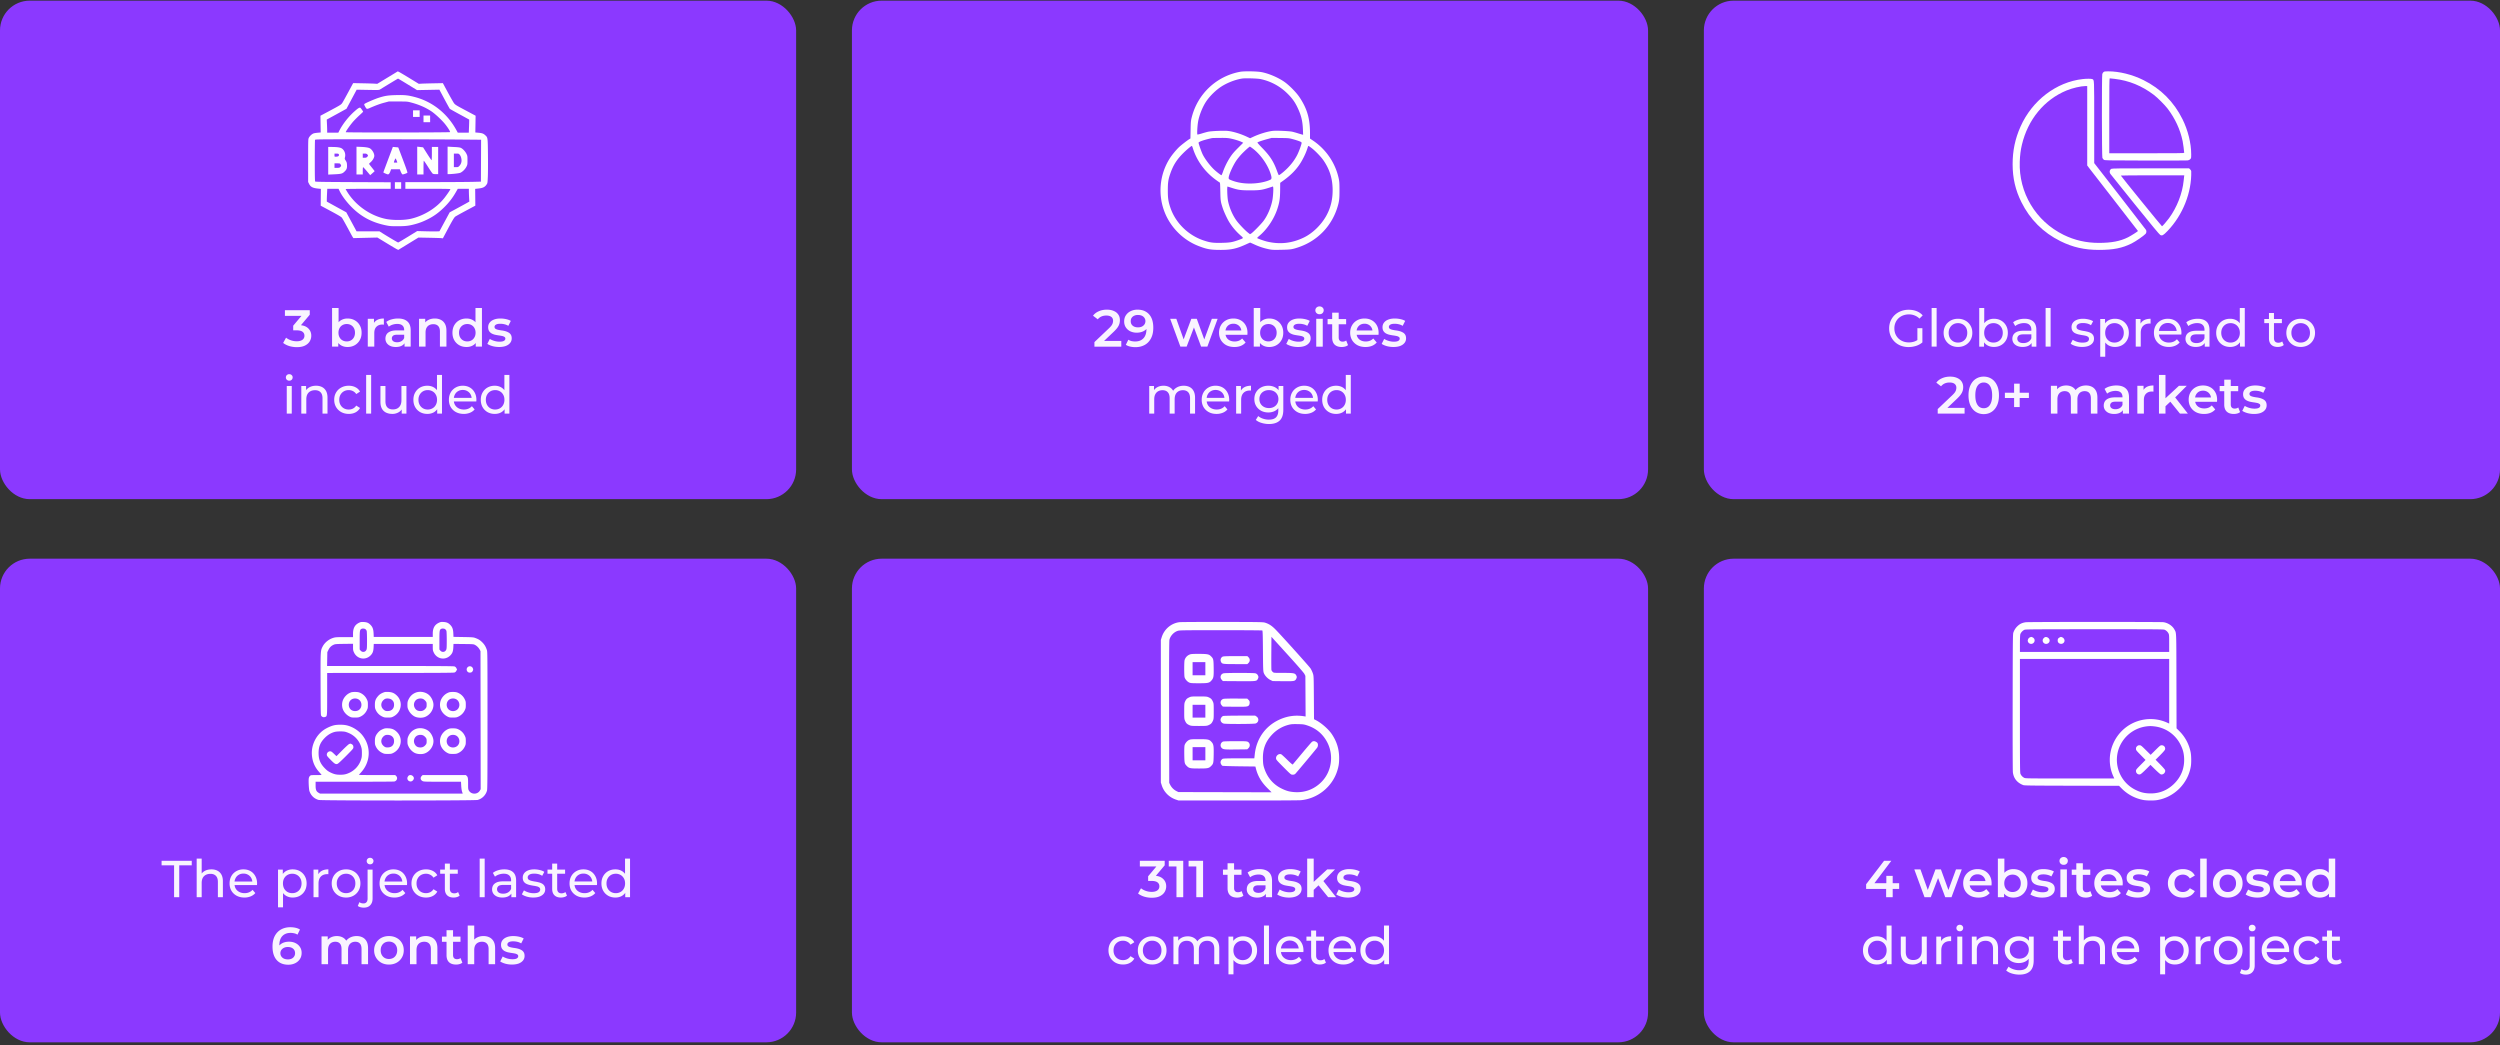 <svg xmlns="http://www.w3.org/2000/svg" width="672" height="281" fill="none" viewBox="0 0 672 281"><rect x="0" y="0" width="672" height="281" fill="#333333" stroke="none"/><rect width="214" height="134" y=".175" fill="#8B39FF" rx="8"/><path fill="#fff" fill-rule="evenodd" d="m104.171 20.854-2.761 1.68-.706-.046c-.388-.025-1.847-.069-3.24-.098l-2.535-.052-1.303 2.417c-.716 1.33-1.433 2.62-1.594 2.869-.327.507-.447.582-3.844 2.392l-2.053 1.093.035 2.25.036 2.25-.75.065c-.414.036-.912.112-1.11.17-.445.13-1.045.662-1.312 1.164-.201.38-.203.42-.204 6.146l-.002 5.765.22.445c.444.9.994 1.189 2.57 1.343l.633.062-.023 2.26-.022 2.261 1.548.828c3.279 1.752 3.94 2.139 4.165 2.438.197.262.963 1.64 2.562 4.611.25.464.496.842.546.84l3.254-.08 3.162-.077 2.467 1.502c1.357.826 2.621 1.575 2.808 1.663l.341.16 2.709-1.659 2.708-1.659 2.862.056c1.574.03 3.051.077 3.284.103l.422.047 1.079-2.032c1.494-2.814 1.946-3.574 2.268-3.813.153-.114 1.426-.822 2.828-1.573l2.55-1.367-.022-2.252-.022-2.253.96-.108c1.12-.127 1.623-.375 2.081-1.026.278-.396.283-.419.362-2.107.045-.938.06-3.61.034-5.937-.053-4.767-.03-4.613-.8-5.307-.441-.4-.819-.525-1.842-.614l-.751-.065.037-2.252.036-2.253-1.913-1.02c-3.923-2.093-3.632-1.895-4.225-2.886a99.185 99.185 0 0 1-1.59-2.86l-1.07-1.99-2.44.047c-1.341.026-2.799.066-3.239.09l-.801.043-2.388-1.46c-1.314-.803-2.581-1.558-2.816-1.677l-.427-.216-2.762 1.68Zm5.403 1.82 2.525 1.548 3.003-.058 3.004-.058 1.348 2.517c.741 1.385 1.396 2.567 1.454 2.627.058.06 1.246.73 2.639 1.487 1.394.757 2.549 1.391 2.567 1.408.019.018.003.815-.034 1.771l-.069 1.74h-2.963l-.398-.727c-2.404-4.387-6.3-7.518-10.936-8.789-1.94-.531-2.884-.637-5.191-.58-2.214.055-3.052.183-4.743.724-1.06.339-3.586 1.433-3.799 1.645-.124.124-.108.2.141.67.384.725.489.773 1.098.505 1.678-.738 2.901-1.191 4.015-1.488l1.266-.337h2.487c2.473.001 2.492.003 3.565.288 2.107.559 3.862 1.325 5.425 2.37.951.636 2.738 2.296 3.587 3.335.801.979 1.513 2.123 1.396 2.24-.114.114-27.895.14-28.009.026-.116-.117 1.295-2.119 2.136-3.03.43-.466 1.172-1.2 1.65-1.632.477-.432.867-.813.867-.846 0-.097-.555-.907-.71-1.036-.216-.178-.606.048-1.588.918-1.65 1.462-3.194 3.432-4.117 5.252l-.25.492h-2.999v-.586c0-.322-.026-1.113-.057-1.758l-.056-1.171 1.487-.812c.819-.447 2.011-1.1 2.65-1.453l1.163-.641 1.37-2.564 1.371-2.563 3.003.055c2.82.052 3.019.045 3.284-.119 1.728-1.072 4.784-2.917 4.832-2.917.033 0 1.197.696 2.586 1.547Zm1.448 7.873v.89h1.783v-1.78h-1.783v.89Zm2.815 1.406v.89h1.782v-1.78h-1.782v.89Zm8.71 5.546 6.772.062-.024 5.632-.024 5.633-2.205.057c-1.213.032-5.783.064-10.157.07l-7.951.013V50.747h6.051c4.147 0 6.052.03 6.052.098 0 .134-.844 1.383-1.55 2.292-2.108 2.717-5.48 4.828-9.052 5.667-1.762.414-4.813.436-6.722.047-4.178-.849-8.154-3.63-10.406-7.28-.23-.37-.417-.708-.417-.75 0-.04 2.723-.074 6.052-.074h6.051v-1.756l-10.088-.042c-7.703-.033-10.115-.07-10.2-.156-.087-.086-.115-1.437-.116-5.57-.001-3.002.028-5.532.065-5.622.064-.156.895-.164 15.583-.164 8.533 0 18.562.028 22.286.062Zm-26.724 5.675v3.73h1.688v-.984c0-.568.039-.985.09-.985.05 0 .5.484 1 1.074l.909 1.074.596-.523c.327-.287.595-.537.595-.555 0-.018-.337-.452-.75-.965-.413-.512-.75-.96-.75-.996 0-.035.217-.26.483-.498.521-.469.921-1.19.923-1.666.002-.653-.517-1.568-1.112-1.962-.39-.258-1.224-.392-2.758-.444l-.914-.03v3.73Zm16.325-.01v3.74h1.689v-1.822c0-1.003.034-1.844.076-1.87.042-.026.552.71 1.134 1.636.582.925 1.149 1.745 1.259 1.822.129.09.423.14.835.14h.636V39.5h-1.689v1.78c0 1.045-.036 1.782-.087 1.782-.049 0-.581-.779-1.183-1.73l-1.094-1.73-.389-.047a64.596 64.596 0 0 0-.788-.089l-.399-.042v3.74Zm8.162-.051v3.697h.212c1.049-.005 2.868-.213 3.222-.37.591-.26 1.304-.971 1.631-1.624.27-.54.283-.623.283-1.735 0-1.12-.012-1.194-.293-1.765-.325-.658-1.018-1.373-1.546-1.593-.185-.077-.758-.16-1.288-.184-.524-.024-1.239-.062-1.587-.084l-.634-.04v3.698Zm-32.087.102v3.716l1.478-.067c1.984-.09 2.294-.164 2.846-.68.633-.591.769-.926.728-1.8-.028-.622-.074-.783-.341-1.199-.296-.461-.305-.498-.2-.915.227-.898-.13-1.884-.857-2.364-.42-.278-1.21-.394-2.74-.402l-.914-.005v3.716Zm17.187-3.227c-1.858 4.942-2.363 6.3-2.363 6.356 0 .067.684.382 1.109.51.304.093.519-.13.77-.8l.208-.556h2.332l.136.351c.252.649.463 1.006.614 1.035.143.027 1.035-.273 1.279-.43.085-.054-.22-.963-1.158-3.444-.7-1.854-1.28-3.375-1.288-3.381-.008-.006-.338-.04-.734-.074l-.719-.063-.186.496Zm-14.373 1.431c.063.077.09.24.06.363-.059.231-.354.341-.915.341-.258 0-.27-.02-.27-.421v-.422h.504c.332 0 .544.047.62.14Zm7.665.065c.276.259.273.404-.013.69-.184.184-.327.23-.704.23h-.474V41.28h.487c.37 0 .538.048.704.203Zm24.873.116c.282.321.488.985.488 1.572 0 .502-.215 1.035-.568 1.406-.323.339-.371.357-.918.357h-.578V41.28h.647c.62 0 .659.014.929.32Zm-16.976 1.516c.111.288.201.541.201.562 0 .022-.214.039-.475.039-.448 0-.473-.012-.417-.211.103-.37.355-.914.424-.914.037 0 .157.236.267.524Zm-15.224.86c.125.083.32.438.32.583 0 .057-.104.207-.23.334-.202.2-.316.23-.892.23h-.661V43.904l.68.002c.374 0 .727.032.783.07Zm14.768 5.88v.891h1.689v-1.78h-1.689v.89ZM91.278 51.33c.65 1.37 2.03 3.181 3.532 4.632 2.49 2.404 5.262 3.84 8.869 4.596 1.073.225 1.397.251 3.121.251 2.148 0 3.022-.097 4.596-.511 1.391-.367 2.489-.794 3.84-1.494 1.493-.774 2.65-1.621 4.025-2.946 1.317-1.27 2.34-2.571 3.204-4.08l.59-1.03h2.979v.595c0 .327.027 1.102.06 1.721l.061 1.128-1.022.572c-.563.315-1.751.963-2.64 1.442l-1.618.87-1.375 2.547-1.375 2.547-.76.03c-.418.017-1.764.004-2.991-.03l-2.23-.059-2.498 1.536c-1.374.845-2.551 1.536-2.615 1.536-.114 0-2.442-1.373-4.153-2.45l-.873-.55h-6.16l-1.382-2.561-1.383-2.562-.575-.31c-.317-.171-1.494-.817-2.617-1.436l-2.04-1.125v-.44c0-.242.027-1.017.061-1.72l.062-1.28h3.032l.275.58Z" clip-rule="evenodd"/><path fill="#F9F4FF" d="M79.79 93.315c-.69 0-1.367-.098-2.03-.294-.653-.206-1.203-.486-1.651-.84l.784-1.414c.354.29.784.523 1.288.7a4.733 4.733 0 0 0 1.582.266c.653 0 1.162-.13 1.526-.392.364-.27.546-.635.546-1.092 0-.448-.168-.803-.504-1.064-.336-.261-.878-.392-1.624-.392h-.896v-1.246l2.8-3.332.238.686h-5.264v-1.526h6.678v1.218l-2.8 3.332-.952-.56h.546c1.204 0 2.104.27 2.702.812.606.532.91 1.218.91 2.058 0 .55-.14 1.06-.42 1.526-.28.467-.71.845-1.288 1.134-.57.28-1.293.42-2.17.42Zm13.614-.042c-.634 0-1.199-.14-1.694-.42-.494-.28-.886-.7-1.176-1.26-.28-.57-.42-1.288-.42-2.156 0-.877.145-1.596.434-2.156.299-.56.696-.976 1.19-1.246.504-.28 1.06-.42 1.666-.42.738 0 1.386.159 1.946.476.57.317 1.018.76 1.344 1.33.336.57.504 1.241.504 2.016 0 .775-.168 1.447-.504 2.016a3.574 3.574 0 0 1-1.344 1.344c-.56.317-1.208.476-1.946.476Zm-4.144-.098V82.787h1.75v4.648l-.14 1.988.056 1.988v1.764H89.26Zm3.948-1.4c.42 0 .794-.094 1.12-.28.336-.187.602-.458.798-.812.196-.355.294-.77.294-1.246 0-.486-.098-.9-.294-1.246a2.026 2.026 0 0 0-.798-.812c-.326-.187-.7-.28-1.12-.28-.42 0-.798.093-1.134.28a2.026 2.026 0 0 0-.798.812c-.196.345-.294.76-.294 1.246 0 .476.098.891.294 1.246.196.354.462.625.798.812.336.186.714.28 1.134.28Zm5.65 1.4v-7.476h1.666v2.058l-.196-.602a2.372 2.372 0 0 1 1.05-1.148c.485-.261 1.087-.392 1.806-.392v1.666a.87.87 0 0 0-.21-.028 1.39 1.39 0 0 0-.196-.014c-.663 0-1.19.196-1.582.588-.392.383-.588.957-.588 1.722v3.626h-1.75Zm9.883 0v-1.512l-.098-.322v-2.646c0-.513-.154-.91-.462-1.19-.308-.29-.774-.434-1.4-.434-.42 0-.835.065-1.246.196-.401.13-.742.313-1.022.546l-.686-1.274a4.074 4.074 0 0 1 1.428-.686 6.338 6.338 0 0 1 1.736-.238c1.083 0 1.918.261 2.506.784.598.513.896 1.311.896 2.394v4.382h-1.652Zm-2.352.098c-.56 0-1.05-.093-1.47-.28a2.396 2.396 0 0 1-.98-.798 2.09 2.09 0 0 1-.336-1.162c0-.42.098-.798.294-1.134.206-.336.537-.602.994-.798.458-.196 1.064-.294 1.82-.294h2.17v1.162h-2.044c-.597 0-.998.098-1.204.294a.908.908 0 0 0-.308.7c0 .317.126.57.378.756.252.187.602.28 1.05.28.43 0 .812-.098 1.148-.294.346-.196.593-.486.742-.868l.294 1.05c-.168.439-.471.78-.91 1.022-.429.242-.975.364-1.638.364Zm10.492-7.658c.598 0 1.13.117 1.596.35.476.233.85.593 1.12 1.078.271.476.406 1.092.406 1.848v4.284h-1.75v-4.06c0-.663-.158-1.157-.476-1.484-.308-.327-.742-.49-1.302-.49-.41 0-.774.084-1.092.252-.317.168-.564.42-.742.756-.168.326-.252.742-.252 1.246v3.78h-1.75v-7.476h1.666v2.016l-.294-.616c.262-.476.64-.84 1.134-1.092.504-.261 1.083-.392 1.736-.392Zm8.52 7.658c-.719 0-1.367-.159-1.946-.476a3.579 3.579 0 0 1-1.344-1.344c-.327-.57-.49-1.242-.49-2.016 0-.775.163-1.447.49-2.016a3.477 3.477 0 0 1 1.344-1.33c.579-.317 1.227-.476 1.946-.476.625 0 1.185.14 1.68.42.495.27.887.686 1.176 1.246.289.56.434 1.278.434 2.156 0 .868-.14 1.587-.42 2.156-.28.56-.667.98-1.162 1.26-.495.28-1.064.42-1.708.42Zm.21-1.498c.42 0 .793-.094 1.12-.28.336-.187.602-.458.798-.812.205-.355.308-.77.308-1.246 0-.486-.103-.9-.308-1.246a2.026 2.026 0 0 0-.798-.812c-.327-.187-.7-.28-1.12-.28-.42 0-.798.093-1.134.28a2.147 2.147 0 0 0-.798.812c-.196.345-.294.76-.294 1.246 0 .476.098.891.294 1.246.205.354.471.625.798.812.336.186.714.28 1.134.28Zm2.268 1.4V91.41l.07-1.988-.14-1.988v-4.648h1.736v10.388h-1.666Zm6.279.098c-.625 0-1.227-.08-1.806-.238-.569-.168-1.022-.369-1.358-.602l.672-1.33c.336.215.738.392 1.204.532.467.14.934.21 1.4.21.551 0 .948-.075 1.19-.224.252-.15.378-.35.378-.602a.506.506 0 0 0-.252-.462 1.861 1.861 0 0 0-.658-.252c-.27-.056-.574-.108-.91-.154a13.227 13.227 0 0 1-.994-.182 3.829 3.829 0 0 1-.896-.35 1.94 1.94 0 0 1-.658-.63c-.168-.261-.252-.607-.252-1.036 0-.476.136-.887.406-1.232.271-.355.649-.626 1.134-.812.495-.196 1.078-.294 1.75-.294a7.14 7.14 0 0 1 1.526.168c.514.112.938.27 1.274.476l-.672 1.33a3.392 3.392 0 0 0-1.078-.434 4.596 4.596 0 0 0-1.064-.126c-.532 0-.928.08-1.19.238-.252.159-.378.36-.378.602 0 .224.084.392.252.504.168.112.388.2.658.266.271.065.57.121.896.168.336.037.668.098.994.182.327.084.626.2.896.35.28.14.504.34.672.602.168.261.252.602.252 1.022 0 .467-.14.873-.42 1.218-.27.345-.658.616-1.162.812-.504.187-1.106.28-1.806.28Zm-57.076 17.902v-7.42h1.344v7.42h-1.344Zm.672-8.848a.92.92 0 0 1-.658-.252.839.839 0 0 1-.252-.616c0-.252.084-.462.252-.63a.92.92 0 0 1 .658-.252c.261 0 .476.084.644.252a.771.771 0 0 1 .266.602.903.903 0 0 1-.252.644c-.168.168-.388.252-.658.252Zm7.2 1.358c.606 0 1.138.116 1.596.35.466.233.83.588 1.092 1.064.261.476.392 1.078.392 1.806v4.27H86.69v-4.116c0-.719-.178-1.26-.532-1.624-.346-.364-.836-.546-1.47-.546-.476 0-.892.093-1.246.28-.355.186-.63.462-.826.826-.187.364-.28.816-.28 1.358v3.822h-1.344v-7.42h1.288v2.002l-.21-.532a2.57 2.57 0 0 1 1.12-1.134c.504-.271 1.092-.406 1.764-.406Zm8.801 7.574c-.756 0-1.433-.164-2.03-.49a3.624 3.624 0 0 1-1.386-1.344c-.336-.57-.504-1.223-.504-1.96 0-.738.168-1.391.504-1.96a3.512 3.512 0 0 1 1.386-1.33c.597-.327 1.274-.49 2.03-.49.672 0 1.27.135 1.792.406.532.261.943.653 1.232 1.176l-1.022.658a2.213 2.213 0 0 0-.896-.798 2.408 2.408 0 0 0-1.12-.266c-.485 0-.92.107-1.302.322a2.363 2.363 0 0 0-.91.91c-.224.382-.336.84-.336 1.372 0 .532.112.994.336 1.386.224.392.527.695.91.91.383.214.817.322 1.302.322.401 0 .775-.084 1.12-.252.355-.178.653-.448.896-.812l1.022.644c-.29.513-.7.91-1.232 1.19-.523.27-1.12.406-1.792.406Zm4.668-.084v-10.388h1.344v10.388h-1.344Zm7.033.084c-.635 0-1.195-.117-1.68-.35a2.566 2.566 0 0 1-1.12-1.064c-.262-.486-.392-1.092-.392-1.82v-4.27h1.344v4.116c0 .728.172 1.274.518 1.638.354.364.849.546 1.484.546.466 0 .872-.094 1.218-.28.345-.196.611-.476.798-.84.186-.374.28-.822.28-1.344v-3.836h1.344v7.42h-1.274v-2.002l.21.532a2.605 2.605 0 0 1-1.092 1.148 3.316 3.316 0 0 1-1.638.406Zm9.418 0c-.718 0-1.362-.159-1.932-.476a3.51 3.51 0 0 1-1.33-1.33c-.326-.57-.49-1.232-.49-1.988s.164-1.414.49-1.974c.327-.57.77-1.013 1.33-1.33.57-.318 1.214-.476 1.932-.476.626 0 1.19.14 1.694.42.504.28.906.7 1.204 1.26.308.56.462 1.26.462 2.1 0 .84-.149 1.54-.448 2.1a3.03 3.03 0 0 1-1.19 1.274c-.504.28-1.078.42-1.722.42Zm.112-1.176c.467 0 .887-.108 1.26-.322.383-.215.682-.518.896-.91.224-.402.336-.864.336-1.386 0-.532-.112-.99-.336-1.372a2.262 2.262 0 0 0-.896-.91 2.477 2.477 0 0 0-1.26-.322c-.476 0-.9.107-1.274.322a2.396 2.396 0 0 0-.896.91c-.224.382-.336.84-.336 1.372 0 .522.112.984.336 1.386.224.392.523.695.896.91.374.214.798.322 1.274.322Zm2.534 1.092v-2.002l.084-1.722-.14-1.722v-4.942h1.344v10.388h-1.288Zm7.135.084c-.793 0-1.493-.164-2.1-.49a3.6 3.6 0 0 1-1.4-1.344c-.327-.57-.49-1.223-.49-1.96 0-.738.159-1.391.476-1.96.327-.57.77-1.013 1.33-1.33.569-.327 1.209-.49 1.918-.49.719 0 1.353.158 1.904.476.551.317.98.765 1.288 1.344.317.569.476 1.236.476 2.002 0 .056-.005.121-.014.196 0 .074-.005.144-.014.21h-6.314v-.966h5.614l-.546.336a2.5 2.5 0 0 0-.294-1.274 2.175 2.175 0 0 0-.854-.868c-.355-.215-.77-.322-1.246-.322-.467 0-.882.107-1.246.322a2.155 2.155 0 0 0-.854.882 2.63 2.63 0 0 0-.308 1.288v.224c0 .494.112.938.336 1.33.233.382.555.681.966.896.411.214.882.322 1.414.322.439 0 .835-.075 1.19-.224.364-.15.681-.374.952-.672l.742.868c-.336.392-.756.69-1.26.896a4.316 4.316 0 0 1-1.666.308Zm8.334 0c-.718 0-1.362-.159-1.932-.476a3.51 3.51 0 0 1-1.33-1.33c-.326-.57-.49-1.232-.49-1.988s.164-1.414.49-1.974c.327-.57.77-1.013 1.33-1.33.57-.318 1.214-.476 1.932-.476.626 0 1.19.14 1.694.42.504.28.906.7 1.204 1.26.308.56.462 1.26.462 2.1 0 .84-.149 1.54-.448 2.1a3.03 3.03 0 0 1-1.19 1.274c-.504.28-1.078.42-1.722.42Zm.112-1.176c.467 0 .887-.108 1.26-.322.383-.215.682-.518.896-.91.224-.402.336-.864.336-1.386 0-.532-.112-.99-.336-1.372a2.262 2.262 0 0 0-.896-.91 2.477 2.477 0 0 0-1.26-.322c-.476 0-.9.107-1.274.322a2.396 2.396 0 0 0-.896.91c-.224.382-.336.84-.336 1.372 0 .522.112.984.336 1.386.224.392.523.695.896.91.374.214.798.322 1.274.322Zm2.534 1.092v-2.002l.084-1.722-.14-1.722v-4.942h1.344v10.388h-1.288Z"/><rect width="214" height="134" x="229" y=".175" fill="#8B39FF" rx="8"/><path fill="#fff" fill-rule="evenodd" d="M333.347 19.296c-6.326 1.171-11.362 5.877-12.978 12.125-.267 1.031-.285 1.219-.332 3.446l-.049 2.356-.272.16c-.485.287-2.084 1.516-2.681 2.062-.758.694-1.906 2.064-2.522 3.01-2.8 4.306-3.345 9.812-1.446 14.611 1.617 4.085 4.958 7.435 8.999 9.02 2.327.913 3.307 1.089 6.071 1.089 2.762 0 4.223-.318 6.741-1.465.61-.278 1.129-.505 1.154-.505.024 0 .544.228 1.153.506a17.579 17.579 0 0 0 3.873 1.28c.889.183 1.183.196 3.323.154 2.548-.05 2.917-.104 4.606-.67 5.206-1.74 9.075-5.778 10.603-11.066.399-1.382.468-2.027.464-4.323-.003-1.855-.032-2.291-.208-3.11-.899-4.174-3.403-7.845-6.99-10.246l-.728-.487v-1.455c0-3.922-.783-6.597-2.829-9.664-.846-1.267-2.727-3.181-4.026-4.097-1.709-1.204-4.293-2.302-6.245-2.652-1.254-.225-4.639-.273-5.681-.08Zm5.498 1.962a14.415 14.415 0 0 1 7.061 3.736c1.28 1.233 2.067 2.284 2.748 3.671 1.071 2.183 1.484 3.795 1.571 6.127l.054 1.436-.273-.065c-.15-.035-.653-.183-1.118-.33a27.415 27.415 0 0 0-1.455-.412c-.831-.2-4.303-.355-5.329-.239-1.437.164-3.504.792-5.234 1.591l-.843.39-.927-.435c-1.626-.764-3.624-1.372-5.042-1.532-1.02-.116-4.419.02-5.303.21-.362.08-1.137.294-1.723.477-.585.184-1.109.307-1.164.273-.135-.083-.025-2.256.172-3.41.296-1.726 1.176-3.952 2.14-5.414.832-1.262 2.173-2.65 3.533-3.658 1.631-1.21 4.088-2.23 6.152-2.557.845-.133 4.096-.041 4.98.141Zm-8.001 15.996c.996.202 2.399.644 2.989.943l.345.174-1.387 1.386c-1.053 1.052-1.551 1.634-2.068 2.417-.794 1.206-1.548 2.722-1.991 4.01-.173.503-.357.914-.409.914-.125-.001-1.039-.691-1.778-1.344-1.191-1.05-2.749-3.109-3.341-4.412-.339-.746-1.032-2.742-1.032-2.97 0-.27 1.476-.779 3.616-1.248.103-.022 1.068-.046 2.145-.052 1.633-.009 2.115.021 2.911.182Zm16.692.16c.599.162 1.37.406 1.714.543.514.206.624.288.624.464 0 .38-.751 2.414-1.226 3.319-.628 1.196-1.375 2.216-2.43 3.32-.887.927-2.293 2.075-2.47 2.016-.052-.017-.252-.473-.445-1.013-.943-2.643-1.909-4.142-4.124-6.4-.762-.777-1.231-1.323-1.178-1.373.145-.136 1.419-.568 2.671-.906l1.173-.316 2.301.026c2.239.027 2.33.035 3.39.32ZM320.66 39.9c1.026 3.242 3.11 6.15 5.927 8.27.535.403 1.065.774 1.179.826.203.093.207.136.255 2.453.052 2.519.087 2.763.644 4.47.341 1.043 1.229 2.95 1.785 3.835a15.928 15.928 0 0 0 3.02 3.535c.854.752.868.711-.393 1.17-1.807.66-2.413.767-4.613.816-2.369.052-3.163-.05-4.927-.64-4.151-1.385-7.538-4.71-8.922-8.759-.566-1.657-.704-2.56-.705-4.612-.001-2.222.11-2.99.662-4.591.783-2.27 1.745-3.789 3.504-5.532.936-.928 2.127-1.921 2.303-1.921.036 0 .163.306.281.68Zm31.835-.151c1 .742 2.579 2.373 3.26 3.368 1.567 2.29 2.342 4.623 2.447 7.369.112 2.898-.484 5.436-1.817 7.73-1.387 2.39-3.605 4.503-5.9 5.624-3.218 1.57-6.518 1.924-10.001 1.071-.751-.184-2.405-.776-2.559-.917-.039-.035.232-.315.602-.622 2.056-1.706 3.937-4.516 4.815-7.193.593-1.809.739-2.781.759-5.032l.017-2.005.789-.563c1.943-1.388 3.365-2.803 4.457-4.437.752-1.126 1.561-2.753 1.957-3.937l.291-.868c.063-.18.121-.154.883.412Zm-15.805.143c2.079 1.556 3.984 4.216 4.822 6.735.366 1.097.356 1.495-.042 1.685-1.16.555-2.966.935-4.789 1.009-2.174.087-4.036-.199-5.729-.88-.602-.242-.659-.289-.686-.56-.064-.656 1.042-3.203 2.031-4.68.311-.465.939-1.242 1.395-1.726.793-.842 2.147-2.067 2.285-2.067.036 0 .357.218.713.484Zm-5.409 10.667c1.677.526 2.348.61 4.836.608 2.45-.003 3.08-.09 4.927-.681l1.132-.362.059.235c.09.357-.029 2.407-.192 3.31-.364 2.02-1.307 4.25-2.422 5.73-.673.893-2.883 3.143-3.331 3.391l-.296.165-.502-.391c-.832-.647-2.529-2.43-3.163-3.322-1.02-1.434-1.837-3.331-2.225-5.168-.215-1.02-.312-3.995-.128-3.93.072.026.66.213 1.305.415Z" clip-rule="evenodd"/><path fill="#F9F4FF" d="M294.182 93.175v-1.218l3.892-3.696c.327-.308.57-.579.728-.812a1.98 1.98 0 0 0 .308-.644 2.19 2.19 0 0 0 .084-.574c0-.448-.154-.793-.462-1.036-.308-.252-.76-.378-1.358-.378-.476 0-.91.084-1.302.252a2.638 2.638 0 0 0-.994.77l-1.274-.98c.383-.513.896-.91 1.54-1.19.654-.29 1.382-.434 2.184-.434.71 0 1.326.117 1.848.35.532.224.938.546 1.218.966.29.42.434.92.434 1.498 0 .317-.042.634-.126.952a3.342 3.342 0 0 1-.476.98c-.233.345-.574.733-1.022 1.162l-3.346 3.178-.378-.686h5.726v1.54h-7.224Zm11.579-9.94c.896 0 1.656.191 2.282.574.634.373 1.12.92 1.456 1.638.336.718.504 1.605.504 2.66 0 1.12-.206 2.067-.616 2.842-.402.775-.962 1.362-1.68 1.764-.719.401-1.554.602-2.506.602a6.31 6.31 0 0 1-1.414-.154 3.529 3.529 0 0 1-1.162-.476l.672-1.372c.27.177.564.303.882.378.317.065.644.098.98.098.924 0 1.656-.285 2.198-.854.541-.57.812-1.41.812-2.52 0-.178-.005-.383-.014-.616a3.954 3.954 0 0 0-.098-.728l.56.616a2.582 2.582 0 0 1-.686.966 3.1 3.1 0 0 1-1.05.574c-.402.13-.845.196-1.33.196a3.977 3.977 0 0 1-1.722-.364 3.057 3.057 0 0 1-1.204-1.05c-.299-.457-.448-.99-.448-1.596 0-.653.158-1.213.476-1.68a3.162 3.162 0 0 1 1.288-1.106 4.188 4.188 0 0 1 1.82-.392Zm.098 1.428c-.374 0-.705.07-.994.21-.29.13-.518.322-.686.574-.159.242-.238.537-.238.882 0 .513.177.92.532 1.218.354.299.83.448 1.428.448.392 0 .737-.07 1.036-.21.298-.15.532-.35.7-.602.168-.262.252-.55.252-.868 0-.308-.08-.584-.238-.826a1.674 1.674 0 0 0-.686-.602c-.299-.15-.668-.224-1.106-.224Zm11.428 8.512-2.744-7.476h1.652l2.352 6.594h-.784l2.464-6.594h1.47l2.394 6.594h-.77l2.422-6.594h1.554l-2.758 7.476h-1.68l-2.184-5.838h.518l-2.226 5.838h-1.68Zm14.522.098c-.83 0-1.558-.163-2.184-.49a3.716 3.716 0 0 1-1.442-1.372c-.336-.579-.504-1.237-.504-1.974 0-.747.164-1.405.49-1.974a3.621 3.621 0 0 1 1.372-1.358c.588-.327 1.256-.49 2.002-.49.728 0 1.377.159 1.946.476.57.317 1.018.765 1.344 1.344.327.578.49 1.26.49 2.044 0 .075-.004.159-.014.252 0 .093-.004.182-.014.266h-6.23v-1.162h5.306l-.686.364a2.14 2.14 0 0 0-.266-1.134 2.027 2.027 0 0 0-.77-.77 2.14 2.14 0 0 0-1.106-.28c-.429 0-.807.093-1.134.28a2.042 2.042 0 0 0-.756.784c-.177.327-.266.714-.266 1.162v.28c0 .448.103.844.308 1.19.206.345.495.611.868.798.374.186.803.28 1.288.28.42 0 .798-.066 1.134-.196.336-.13.635-.336.896-.616l.938 1.078c-.336.392-.76.695-1.274.91-.504.205-1.082.308-1.736.308Zm9.339 0c-.634 0-1.199-.14-1.694-.42-.494-.28-.886-.7-1.176-1.26-.28-.57-.42-1.288-.42-2.156 0-.877.145-1.596.434-2.156.299-.56.696-.976 1.19-1.246.504-.28 1.06-.42 1.666-.42.738 0 1.386.159 1.946.476.57.317 1.018.76 1.344 1.33.336.57.504 1.241.504 2.016 0 .775-.168 1.447-.504 2.016a3.564 3.564 0 0 1-1.344 1.344c-.56.317-1.208.476-1.946.476Zm-4.144-.098V82.787h1.75v4.648l-.14 1.988.056 1.988v1.764h-1.666Zm3.948-1.4c.42 0 .794-.094 1.12-.28.336-.187.602-.458.798-.812.196-.355.294-.77.294-1.246 0-.486-.098-.9-.294-1.246a2.026 2.026 0 0 0-.798-.812c-.326-.187-.7-.28-1.12-.28-.42 0-.798.093-1.134.28a2.026 2.026 0 0 0-.798.812c-.196.345-.294.76-.294 1.246 0 .476.098.891.294 1.246.196.354.462.625.798.812.336.186.714.28 1.134.28Zm7.96 1.498c-.625 0-1.227-.08-1.806-.238-.569-.168-1.022-.369-1.358-.602l.672-1.33c.336.215.737.392 1.204.532.467.14.933.21 1.4.21.551 0 .947-.075 1.19-.224.252-.15.378-.35.378-.602a.506.506 0 0 0-.252-.462 1.861 1.861 0 0 0-.658-.252 14.153 14.153 0 0 0-.91-.154 13.135 13.135 0 0 1-.994-.182 3.812 3.812 0 0 1-.896-.35 1.93 1.93 0 0 1-.658-.63c-.168-.261-.252-.607-.252-1.036 0-.476.135-.887.406-1.232.271-.355.649-.626 1.134-.812.495-.196 1.078-.294 1.75-.294a7.14 7.14 0 0 1 1.526.168c.513.112.938.27 1.274.476l-.672 1.33a3.401 3.401 0 0 0-1.078-.434 4.603 4.603 0 0 0-1.064-.126c-.532 0-.929.08-1.19.238-.252.159-.378.36-.378.602 0 .224.084.392.252.504.168.112.387.2.658.266.271.065.569.121.896.168.336.037.667.098.994.182.327.084.625.2.896.35.28.14.504.34.672.602.168.261.252.602.252 1.022 0 .467-.14.873-.42 1.218-.271.345-.658.616-1.162.812-.504.187-1.106.28-1.806.28Zm4.895-.098v-7.476h1.75v7.476h-1.75Zm.882-8.708a1.13 1.13 0 0 1-.812-.308 1.013 1.013 0 0 1-.308-.742c0-.299.103-.546.308-.742a1.13 1.13 0 0 1 .812-.308c.327 0 .593.098.798.294a.903.903 0 0 1 .322.714c0 .308-.102.57-.308.784-.205.205-.476.308-.812.308Zm5.979 8.806c-.821 0-1.456-.21-1.904-.63-.448-.43-.672-1.06-.672-1.89v-6.706h1.75v6.664c0 .355.089.63.266.826.187.196.443.294.77.294.392 0 .719-.103.98-.308l.49 1.246a2.051 2.051 0 0 1-.756.378 3.4 3.4 0 0 1-.924.126Zm-3.808-6.118v-1.4h4.984v1.4h-4.984Zm10.196 6.118c-.831 0-1.559-.163-2.184-.49a3.71 3.71 0 0 1-1.442-1.372c-.336-.579-.504-1.237-.504-1.974 0-.747.163-1.405.49-1.974a3.614 3.614 0 0 1 1.372-1.358c.588-.327 1.255-.49 2.002-.49.728 0 1.376.159 1.946.476a3.45 3.45 0 0 1 1.344 1.344c.326.578.49 1.26.49 2.044 0 .075-.005.159-.014.252 0 .093-.005.182-.014.266h-6.23v-1.162h5.306l-.686.364c.009-.43-.08-.808-.266-1.134a2.04 2.04 0 0 0-.77-.77 2.142 2.142 0 0 0-1.106-.28c-.43 0-.808.093-1.134.28-.318.186-.57.448-.756.784-.178.327-.266.714-.266 1.162v.28c0 .448.102.844.308 1.19.205.345.494.611.868.798.373.186.802.28 1.288.28.42 0 .798-.066 1.134-.196a2.42 2.42 0 0 0 .896-.616l.938 1.078a3.351 3.351 0 0 1-1.274.91c-.504.205-1.083.308-1.736.308Zm7.505 0a6.79 6.79 0 0 1-1.806-.238c-.57-.168-1.022-.369-1.358-.602l.672-1.33c.336.215.737.392 1.204.532.466.14.933.21 1.4.21.55 0 .947-.075 1.19-.224.252-.15.378-.35.378-.602a.506.506 0 0 0-.252-.462 1.869 1.869 0 0 0-.658-.252 14.153 14.153 0 0 0-.91-.154 13.135 13.135 0 0 1-.994-.182 3.795 3.795 0 0 1-.896-.35 1.93 1.93 0 0 1-.658-.63c-.168-.261-.252-.607-.252-1.036 0-.476.135-.887.406-1.232.27-.355.648-.626 1.134-.812.494-.196 1.078-.294 1.75-.294.504 0 1.012.056 1.526.168.513.112.938.27 1.274.476l-.672 1.33a3.401 3.401 0 0 0-1.078-.434 4.61 4.61 0 0 0-1.064-.126c-.532 0-.929.08-1.19.238-.252.159-.378.36-.378.602 0 .224.084.392.252.504.168.112.387.2.658.266.27.065.569.121.896.168.336.037.667.098.994.182.326.084.625.2.896.35.28.14.504.34.672.602.168.261.252.602.252 1.022 0 .467-.14.873-.42 1.218-.271.345-.658.616-1.162.812-.504.187-1.106.28-1.806.28Zm-56.367 10.412c.597 0 1.124.116 1.582.35.457.233.812.588 1.064 1.064.261.476.392 1.078.392 1.806v4.27h-1.344v-4.116c0-.719-.168-1.26-.504-1.624-.336-.364-.808-.546-1.414-.546-.448 0-.84.093-1.176.28a1.912 1.912 0 0 0-.784.826c-.178.364-.266.816-.266 1.358v3.822H314.4v-4.116c0-.719-.168-1.26-.504-1.624-.327-.364-.798-.546-1.414-.546-.439 0-.826.093-1.162.28a1.912 1.912 0 0 0-.784.826c-.187.364-.28.816-.28 1.358v3.822h-1.344v-7.42h1.288v1.974l-.21-.504a2.519 2.519 0 0 1 1.078-1.134c.485-.271 1.05-.406 1.694-.406.709 0 1.32.177 1.834.532.513.345.849.872 1.008 1.582l-.546-.224c.224-.57.616-1.027 1.176-1.372.56-.346 1.213-.518 1.96-.518Zm8.815 7.574c-.794 0-1.494-.164-2.1-.49a3.593 3.593 0 0 1-1.4-1.344c-.327-.57-.49-1.223-.49-1.96 0-.738.158-1.391.476-1.96.326-.57.77-1.013 1.33-1.33.569-.327 1.208-.49 1.918-.49.718 0 1.353.158 1.904.476.55.317.98.765 1.288 1.344.317.569.476 1.236.476 2.002 0 .056-.005.121-.014.196 0 .074-.005.144-.014.21h-6.314v-.966h5.614l-.546.336a2.5 2.5 0 0 0-.294-1.274 2.181 2.181 0 0 0-.854-.868c-.355-.215-.77-.322-1.246-.322-.467 0-.882.107-1.246.322a2.155 2.155 0 0 0-.854.882c-.206.373-.308.802-.308 1.288v.224c0 .494.112.938.336 1.33.233.382.555.681.966.896.41.214.882.322 1.414.322.438 0 .835-.075 1.19-.224.364-.15.681-.374.952-.672l.742.868c-.336.392-.756.69-1.26.896a4.316 4.316 0 0 1-1.666.308Zm5.268-.084v-7.42h1.288v2.016l-.126-.504a2.274 2.274 0 0 1 1.036-1.176c.485-.271 1.083-.406 1.792-.406v1.302a.952.952 0 0 0-.168-.014h-.14c-.719 0-1.288.214-1.708.644-.42.429-.63 1.05-.63 1.862v3.696h-1.344Zm8.826 2.8a6.792 6.792 0 0 1-1.988-.294c-.635-.187-1.153-.458-1.554-.812l.644-1.036c.345.298.77.532 1.274.7a4.738 4.738 0 0 0 1.582.266c.877 0 1.521-.206 1.932-.616.411-.411.616-1.036.616-1.876v-1.568l.14-1.47-.07-1.484v-2.03h1.274v6.412c0 1.306-.327 2.268-.98 2.884-.653.616-1.61.924-2.87.924Zm-.168-3.108c-.719 0-1.363-.15-1.932-.448a3.598 3.598 0 0 1-1.344-1.274c-.327-.542-.49-1.167-.49-1.876 0-.719.163-1.344.49-1.876a3.478 3.478 0 0 1 1.344-1.26c.569-.299 1.213-.448 1.932-.448.635 0 1.213.13 1.736.392.523.252.938.644 1.246 1.176.317.532.476 1.204.476 2.016 0 .802-.159 1.47-.476 2.002a3.031 3.031 0 0 1-1.246 1.204 3.831 3.831 0 0 1-1.736.392Zm.154-1.176c.495 0 .933-.103 1.316-.308a2.26 2.26 0 0 0 .896-.854c.224-.364.336-.784.336-1.26s-.112-.896-.336-1.26a2.162 2.162 0 0 0-.896-.84c-.383-.206-.821-.308-1.316-.308-.495 0-.938.102-1.33.308a2.254 2.254 0 0 0-.91.84 2.43 2.43 0 0 0-.322 1.26c0 .476.107.896.322 1.26.224.364.527.648.91.854.392.205.835.308 1.33.308Zm9.736 1.568c-.793 0-1.493-.164-2.1-.49a3.6 3.6 0 0 1-1.4-1.344c-.327-.57-.49-1.223-.49-1.96 0-.738.159-1.391.476-1.96.327-.57.77-1.013 1.33-1.33.569-.327 1.209-.49 1.918-.49.719 0 1.353.158 1.904.476.551.317.98.765 1.288 1.344.317.569.476 1.236.476 2.002 0 .056-.005.121-.014.196 0 .074-.005.144-.014.21h-6.314v-.966h5.614l-.546.336a2.5 2.5 0 0 0-.294-1.274 2.175 2.175 0 0 0-.854-.868c-.355-.215-.77-.322-1.246-.322-.467 0-.882.107-1.246.322a2.155 2.155 0 0 0-.854.882 2.63 2.63 0 0 0-.308 1.288v.224c0 .494.112.938.336 1.33.233.382.555.681.966.896.411.214.882.322 1.414.322.439 0 .835-.075 1.19-.224.364-.15.681-.374.952-.672l.742.868c-.336.392-.756.69-1.26.896a4.316 4.316 0 0 1-1.666.308Zm8.334 0c-.718 0-1.362-.159-1.932-.476a3.51 3.51 0 0 1-1.33-1.33c-.326-.57-.49-1.232-.49-1.988s.164-1.414.49-1.974c.327-.57.77-1.013 1.33-1.33.57-.318 1.214-.476 1.932-.476.626 0 1.19.14 1.694.42.504.28.906.7 1.204 1.26.308.56.462 1.26.462 2.1 0 .84-.149 1.54-.448 2.1a3.03 3.03 0 0 1-1.19 1.274c-.504.28-1.078.42-1.722.42Zm.112-1.176c.467 0 .887-.108 1.26-.322.383-.215.682-.518.896-.91.224-.402.336-.864.336-1.386 0-.532-.112-.99-.336-1.372a2.262 2.262 0 0 0-.896-.91 2.477 2.477 0 0 0-1.26-.322c-.476 0-.9.107-1.274.322a2.396 2.396 0 0 0-.896.91c-.224.382-.336.84-.336 1.372 0 .522.112.984.336 1.386.224.392.523.695.896.91.374.214.798.322 1.274.322Zm2.534 1.092v-2.002l.084-1.722-.14-1.722v-4.942h1.344v10.388h-1.288Z"/><rect width="214" height="134" x="458" y=".175" fill="#8B39FF" rx="8"/><path fill="#fff" fill-rule="evenodd" d="M565.434 19.367c-.135.106-.288.35-.342.541-.147.53-.123 22.08.025 22.503.062.177.232.41.378.518.266.197.272.197 11.2.225 6.013.015 11.12.001 11.349-.032.277-.04.504-.148.682-.326.26-.26.267-.292.267-1.29 0-3.012-.861-6.486-2.349-9.485-2.314-4.66-5.837-8.183-10.497-10.497-2.991-1.485-6.474-2.35-9.466-2.35-.867 0-1.035.027-1.247.193Zm2.949 1.828c3.903.456 7.348 1.861 10.582 4.315.974.74 2.953 2.718 3.692 3.693 2.022 2.664 3.376 5.59 4.034 8.718.125.593.42 2.812.42 3.158 0 .094-2.051.118-10.07.118h-10.07v-10.07c0-8.02.024-10.07.118-10.07.065 0 .647.062 1.294.138Zm-8.565.06c-7.117.808-13.595 5.767-16.709 12.79-1.455 3.281-2.119 6.45-2.117 10.105.002 3.73.743 6.932 2.353 10.175 2.314 4.661 5.837 8.184 10.497 10.498 3.304 1.64 6.439 2.352 10.354 2.352 3.878 0 6.284-.478 8.811-1.751 1.097-.553 3.193-1.998 3.728-2.57.23-.247.282-.739.112-1.058-.056-.102-3.211-4.185-7.012-9.071l-6.911-8.885V32.867c0-11.924.025-11.357-.515-11.603-.277-.127-1.515-.13-2.591-.008Zm1.224 12.548V44.48l.556.735c.306.405 3.376 4.357 6.821 8.782 3.446 4.426 6.266 8.068 6.267 8.094.003.103-1.879 1.296-2.679 1.697-2.083 1.045-4.447 1.5-7.813 1.502-3.428.002-6.535-.706-9.505-2.165-7.486-3.677-12.088-11.36-11.78-19.668.064-1.75.238-3.126.574-4.542 1.609-6.784 6.005-12.126 12.015-14.599 1.542-.634 3.782-1.163 5.003-1.18l.541-.008v10.676Zm6.504 11.572c-.496.275-.611.876-.263 1.385.119.175 3.108 3.898 6.641 8.271 4.401 5.449 6.525 8.007 6.744 8.126.515.277.821.112 1.941-1.049 4.118-4.264 6.556-10.405 6.39-16.097-.003-.122-.138-.344-.298-.494l-.293-.273-10.319.003c-8.384.003-10.36.027-10.543.128Zm19.528 2.198c-.029.246-.079.701-.11 1.012-.344 3.427-1.796 7.148-3.929 10.07-.622.852-1.768 2.164-1.89 2.164-.096 0-11.054-13.493-11.063-13.623-.003-.038 3.831-.07 8.52-.07h8.526l-.054.447Z" clip-rule="evenodd"/><path fill="#F9F4FF" d="M513.028 93.287a5.792 5.792 0 0 1-2.086-.364 5.035 5.035 0 0 1-1.652-1.05 4.948 4.948 0 0 1-1.092-1.596 4.996 4.996 0 0 1-.392-2.002c0-.728.13-1.396.392-2.002a4.792 4.792 0 0 1 1.092-1.582 4.903 4.903 0 0 1 1.666-1.05 5.638 5.638 0 0 1 2.1-.378c.774 0 1.484.126 2.128.378a4.21 4.21 0 0 1 1.638 1.134l-.868.868a3.761 3.761 0 0 0-1.316-.854 4.075 4.075 0 0 0-1.526-.28c-.56 0-1.083.093-1.568.28a3.81 3.81 0 0 0-1.246.784 3.597 3.597 0 0 0-.812 1.204 3.92 3.92 0 0 0-.28 1.498c0 .532.093 1.031.28 1.498.196.457.466.859.812 1.204.354.336.77.597 1.246.784.476.187.994.28 1.554.28.522 0 1.022-.08 1.498-.238a3.782 3.782 0 0 0 1.344-.826l.798 1.064a5.064 5.064 0 0 1-1.708.938 6.555 6.555 0 0 1-2.002.308Zm2.366-1.428v-3.64h1.344v3.822l-1.344-.182Zm3.828 1.316V82.787h1.344v10.388h-1.344Zm7.088.084c-.746 0-1.409-.163-1.988-.49a3.653 3.653 0 0 1-1.372-1.344c-.336-.579-.504-1.232-.504-1.96 0-.737.168-1.39.504-1.96a3.55 3.55 0 0 1 1.372-1.33c.579-.327 1.242-.49 1.988-.49.738 0 1.396.163 1.974.49.588.317 1.046.76 1.372 1.33.336.56.504 1.213.504 1.96 0 .737-.168 1.39-.504 1.96a3.514 3.514 0 0 1-1.372 1.344c-.578.326-1.236.49-1.974.49Zm0-1.176c.476 0 .901-.108 1.274-.322.383-.215.682-.518.896-.91.215-.401.322-.864.322-1.386 0-.532-.107-.99-.322-1.372a2.266 2.266 0 0 0-.896-.91 2.508 2.508 0 0 0-1.274-.322c-.476 0-.9.107-1.274.322a2.4 2.4 0 0 0-.896.91c-.224.382-.336.84-.336 1.372 0 .522.112.984.336 1.386a2.4 2.4 0 0 0 .896.91 2.51 2.51 0 0 0 1.274.322Zm9.643 1.176c-.635 0-1.209-.14-1.722-.42-.504-.29-.905-.714-1.204-1.274-.289-.56-.434-1.26-.434-2.1 0-.84.149-1.54.448-2.1.308-.56.714-.98 1.218-1.26a3.479 3.479 0 0 1 1.694-.42c.728 0 1.372.159 1.932.476.56.317 1.003.76 1.33 1.33.327.56.49 1.218.49 1.974s-.163 1.418-.49 1.988a3.503 3.503 0 0 1-1.33 1.33c-.56.317-1.204.476-1.932.476Zm-3.934-.084V82.787h1.344v4.942l-.14 1.722.084 1.722v2.002h-1.288Zm3.822-1.092c.476 0 .901-.108 1.274-.322.383-.215.681-.518.896-.91.224-.401.336-.864.336-1.386 0-.532-.112-.99-.336-1.372a2.273 2.273 0 0 0-.896-.91 2.508 2.508 0 0 0-1.274-.322c-.467 0-.891.107-1.274.322a2.4 2.4 0 0 0-.896.91c-.215.382-.322.84-.322 1.372 0 .522.107.984.322 1.386a2.4 2.4 0 0 0 .896.91c.383.215.807.322 1.274.322Zm10.259 1.092v-1.568l-.07-.294v-2.674c0-.57-.168-1.008-.504-1.316-.327-.317-.822-.476-1.484-.476-.439 0-.868.075-1.288.224-.42.14-.775.331-1.064.574l-.56-1.008c.382-.308.84-.541 1.372-.7a5.68 5.68 0 0 1 1.694-.252c1.017 0 1.801.247 2.352.742.55.494.826 1.25.826 2.268v4.48H546.1Zm-2.436.084c-.551 0-1.036-.094-1.456-.28-.411-.187-.728-.444-.952-.77a1.998 1.998 0 0 1-.336-1.134c0-.401.093-.766.28-1.092.196-.327.508-.588.938-.784.438-.196 1.026-.294 1.764-.294h2.352v.966h-2.296c-.672 0-1.125.112-1.358.336-.234.224-.35.495-.35.812 0 .364.144.658.434.882.289.215.69.322 1.204.322.504 0 .942-.112 1.316-.336.382-.224.658-.55.826-.98l.266.924c-.178.438-.49.788-.938 1.05-.448.252-1.013.378-1.694.378Zm6.197-.084V82.787h1.344v10.388h-1.344Zm9.798.084a6.106 6.106 0 0 1-1.764-.252c-.551-.168-.985-.374-1.302-.616l.56-1.064a4.58 4.58 0 0 0 1.176.546c.467.15.943.224 1.428.224.625 0 1.073-.089 1.344-.266.28-.178.42-.425.42-.742a.653.653 0 0 0-.252-.546 1.72 1.72 0 0 0-.672-.294 9.469 9.469 0 0 0-.91-.168 19.152 19.152 0 0 1-1.008-.196 4.5 4.5 0 0 1-.924-.336c-.28-.15-.504-.35-.672-.602-.168-.261-.252-.607-.252-1.036 0-.448.126-.84.378-1.176.252-.336.607-.593 1.064-.77.467-.187 1.017-.28 1.652-.28.485 0 .975.06 1.47.182.504.112.915.275 1.232.49l-.574 1.064a3.171 3.171 0 0 0-1.05-.462 4.842 4.842 0 0 0-1.092-.126c-.588 0-1.027.098-1.316.294-.289.187-.434.43-.434.728 0 .252.084.448.252.588.177.13.401.233.672.308.28.075.588.14.924.196.336.046.672.112 1.008.196.336.075.639.182.91.322.28.14.504.336.672.588.177.252.266.588.266 1.008 0 .448-.131.835-.392 1.162-.261.326-.63.583-1.106.77-.476.177-1.045.266-1.708.266Zm8.82 0c-.616 0-1.181-.14-1.694-.42-.504-.29-.91-.714-1.218-1.274-.299-.56-.448-1.26-.448-2.1 0-.84.144-1.54.434-2.1.298-.56.7-.98 1.204-1.26a3.535 3.535 0 0 1 1.722-.42c.728 0 1.372.159 1.932.476.56.317 1.003.76 1.33 1.33.326.56.49 1.218.49 1.974s-.164 1.418-.49 1.988a3.503 3.503 0 0 1-1.33 1.33c-.56.317-1.204.476-1.932.476Zm-3.934 2.632V85.755h1.288v2.002l-.084 1.722.14 1.722v4.69h-1.344Zm3.822-3.808c.476 0 .9-.108 1.274-.322a2.28 2.28 0 0 0 .896-.91c.224-.401.336-.864.336-1.386 0-.532-.112-.99-.336-1.372a2.28 2.28 0 0 0-.896-.91 2.51 2.51 0 0 0-1.274-.322c-.467 0-.892.107-1.274.322a2.394 2.394 0 0 0-.896.91c-.215.382-.322.84-.322 1.372 0 .522.107.984.322 1.386.224.392.522.695.896.91.382.215.807.322 1.274.322Zm5.72 1.092v-7.42h1.288v2.016l-.126-.504a2.284 2.284 0 0 1 1.036-1.176c.486-.27 1.083-.406 1.792-.406v1.302a1.024 1.024 0 0 0-.168-.014h-.14c-.718 0-1.288.215-1.708.644-.42.43-.63 1.05-.63 1.862v3.696h-1.344Zm8.883.084c-.794 0-1.494-.163-2.1-.49a3.589 3.589 0 0 1-1.4-1.344c-.327-.57-.49-1.223-.49-1.96 0-.737.158-1.39.476-1.96.326-.57.77-1.013 1.33-1.33a3.781 3.781 0 0 1 1.918-.49c.718 0 1.353.159 1.904.476.55.317.98.765 1.288 1.344.317.57.476 1.237.476 2.002 0 .056-.005.121-.014.196 0 .075-.005.144-.014.21h-6.314v-.966h5.614l-.546.336c.009-.476-.089-.9-.294-1.274a2.188 2.188 0 0 0-.854-.868c-.355-.215-.77-.322-1.246-.322-.467 0-.882.107-1.246.322-.364.205-.649.5-.854.882-.206.373-.308.803-.308 1.288v.224c0 .495.112.938.336 1.33.233.383.555.681.966.896.41.215.882.322 1.414.322.438 0 .835-.075 1.19-.224a2.61 2.61 0 0 0 .952-.672l.742.868a3.24 3.24 0 0 1-1.26.896 4.31 4.31 0 0 1-1.666.308Zm9.669-.084v-1.568l-.07-.294v-2.674c0-.57-.168-1.008-.504-1.316-.327-.317-.822-.476-1.484-.476-.439 0-.868.075-1.288.224-.42.14-.775.331-1.064.574l-.56-1.008c.382-.308.84-.541 1.372-.7a5.68 5.68 0 0 1 1.694-.252c1.017 0 1.801.247 2.352.742.55.494.826 1.25.826 2.268v4.48h-1.274Zm-2.436.084c-.551 0-1.036-.094-1.456-.28-.411-.187-.728-.444-.952-.77a1.998 1.998 0 0 1-.336-1.134c0-.401.093-.766.28-1.092.196-.327.508-.588.938-.784.438-.196 1.026-.294 1.764-.294h2.352v.966h-2.296c-.672 0-1.125.112-1.358.336-.234.224-.35.495-.35.812 0 .364.144.658.434.882.289.215.69.322 1.204.322.504 0 .942-.112 1.316-.336.382-.224.658-.55.826-.98l.266.924c-.178.438-.49.788-.938 1.05-.448.252-1.013.378-1.694.378Zm9.263 0c-.719 0-1.363-.159-1.932-.476a3.503 3.503 0 0 1-1.33-1.33c-.327-.57-.49-1.232-.49-1.988s.163-1.414.49-1.974c.327-.57.77-1.013 1.33-1.33.569-.317 1.213-.476 1.932-.476.625 0 1.19.14 1.694.42.504.28.905.7 1.204 1.26.308.56.462 1.26.462 2.1 0 .84-.149 1.54-.448 2.1-.289.56-.686.984-1.19 1.274-.504.28-1.078.42-1.722.42Zm.112-1.176a2.48 2.48 0 0 0 1.26-.322c.383-.215.681-.518.896-.91.224-.401.336-.864.336-1.386 0-.532-.112-.99-.336-1.372a2.273 2.273 0 0 0-.896-.91 2.48 2.48 0 0 0-1.26-.322c-.476 0-.901.107-1.274.322a2.4 2.4 0 0 0-.896.91c-.224.382-.336.84-.336 1.372 0 .522.112.984.336 1.386a2.4 2.4 0 0 0 .896.91c.373.215.798.322 1.274.322Zm2.534 1.092v-2.002l.084-1.722-.14-1.722v-4.942h1.344v10.388h-1.288Zm10.139.084c-.747 0-1.326-.2-1.736-.602-.411-.401-.616-.975-.616-1.722V84.13h1.344v6.748c0 .401.098.71.294.924.205.215.494.322.868.322.42 0 .77-.117 1.05-.35l.42.966a1.957 1.957 0 0 1-.742.392c-.28.084-.574.126-.882.126Zm-3.612-6.398v-1.106h4.732v1.106h-4.732Zm9.792 6.398c-.746 0-1.409-.163-1.988-.49a3.653 3.653 0 0 1-1.372-1.344c-.336-.579-.504-1.232-.504-1.96 0-.737.168-1.39.504-1.96a3.55 3.55 0 0 1 1.372-1.33c.579-.327 1.242-.49 1.988-.49.738 0 1.396.163 1.974.49.588.317 1.046.76 1.372 1.33.336.56.504 1.213.504 1.96 0 .737-.168 1.39-.504 1.96a3.514 3.514 0 0 1-1.372 1.344c-.578.326-1.236.49-1.974.49Zm0-1.176c.476 0 .901-.108 1.274-.322.383-.215.682-.518.896-.91.215-.401.322-.864.322-1.386 0-.532-.107-.99-.322-1.372a2.266 2.266 0 0 0-.896-.91 2.508 2.508 0 0 0-1.274-.322c-.476 0-.9.107-1.274.322a2.4 2.4 0 0 0-.896.91c-.224.382-.336.84-.336 1.372 0 .522.112.984.336 1.386a2.4 2.4 0 0 0 .896.91 2.51 2.51 0 0 0 1.274.322Zm-97.573 19.092v-1.218l3.892-3.696c.327-.308.569-.579.728-.812.159-.234.261-.448.308-.644.056-.206.084-.397.084-.574 0-.448-.154-.794-.462-1.036-.308-.252-.761-.378-1.358-.378-.476 0-.91.084-1.302.252a2.623 2.623 0 0 0-.994.77l-1.274-.98c.383-.514.896-.91 1.54-1.19.653-.29 1.381-.434 2.184-.434.709 0 1.325.116 1.848.35.532.224.938.546 1.218.966.289.42.434.919.434 1.498 0 .317-.042.634-.126.952a3.376 3.376 0 0 1-.476.98c-.233.345-.574.732-1.022 1.162l-3.346 3.178-.378-.686h5.726v1.54h-7.224Zm12.363.14a3.87 3.87 0 0 1-2.1-.588c-.616-.392-1.102-.962-1.456-1.708-.355-.756-.532-1.671-.532-2.744 0-1.074.177-1.984.532-2.73.354-.756.84-1.33 1.456-1.722a3.87 3.87 0 0 1 2.1-.588c.784 0 1.484.196 2.1.588.616.392 1.101.966 1.456 1.722.364.746.546 1.656.546 2.73 0 1.073-.182 1.988-.546 2.744-.355.746-.84 1.316-1.456 1.708-.616.392-1.316.588-2.1.588Zm0-1.582c.457 0 .854-.122 1.19-.364.336-.252.597-.635.784-1.148.196-.514.294-1.162.294-1.946 0-.794-.098-1.442-.294-1.946-.187-.514-.448-.892-.784-1.134a1.928 1.928 0 0 0-1.19-.378c-.439 0-.831.126-1.176.378-.336.242-.602.62-.798 1.134-.187.504-.28 1.152-.28 1.946 0 .784.093 1.432.28 1.946.196.513.462.896.798 1.148.345.242.737.364 1.176.364Zm8.172-.308v-6.3h1.498v6.3h-1.498Zm-2.478-2.45v-1.4h6.454v1.4h-6.454Zm21.801-3.36c.597 0 1.125.116 1.582.35.467.233.831.592 1.092 1.078.261.476.392 1.092.392 1.848v4.284h-1.75v-4.06c0-.663-.145-1.158-.434-1.484-.289-.327-.705-.49-1.246-.49-.383 0-.723.084-1.022.252a1.766 1.766 0 0 0-.686.742c-.159.326-.238.742-.238 1.246v3.794h-1.75v-4.06c0-.663-.145-1.158-.434-1.484-.289-.327-.705-.49-1.246-.49-.383 0-.723.084-1.022.252a1.766 1.766 0 0 0-.686.742c-.159.326-.238.742-.238 1.246v3.794h-1.75v-7.476h1.666v1.988l-.294-.588a2.547 2.547 0 0 1 1.092-1.106c.485-.252 1.036-.378 1.652-.378.7 0 1.307.172 1.82.518.523.345.868.868 1.036 1.568l-.686-.238c.243-.56.644-1.008 1.204-1.344.56-.336 1.209-.504 1.946-.504Zm9.908 7.56v-1.512l-.098-.322v-2.646c0-.514-.154-.91-.462-1.19-.308-.29-.775-.434-1.4-.434-.42 0-.835.065-1.246.196-.401.13-.742.312-1.022.546l-.686-1.274a4.052 4.052 0 0 1 1.428-.686 6.326 6.326 0 0 1 1.736-.238c1.083 0 1.918.261 2.506.784.597.513.896 1.311.896 2.394v4.382h-1.652Zm-2.352.098c-.56 0-1.05-.094-1.47-.28a2.39 2.39 0 0 1-.98-.798 2.092 2.092 0 0 1-.336-1.162c0-.42.098-.798.294-1.134.205-.336.537-.602.994-.798.457-.196 1.064-.294 1.82-.294h2.17v1.162h-2.044c-.597 0-.999.098-1.204.294a.907.907 0 0 0-.308.7c0 .317.126.569.378.756.252.186.602.28 1.05.28.429 0 .812-.098 1.148-.294.345-.196.593-.486.742-.868l.294 1.05a1.941 1.941 0 0 1-.91 1.022c-.429.242-.975.364-1.638.364Zm6.25-.098v-7.476h1.666v2.058l-.196-.602a2.371 2.371 0 0 1 1.05-1.148c.485-.262 1.087-.392 1.806-.392v1.666a.856.856 0 0 0-.21-.028 1.292 1.292 0 0 0-.196-.014c-.663 0-1.19.196-1.582.588-.392.382-.588.956-.588 1.722v3.626h-1.75Zm7.239-1.666.042-2.198 3.906-3.612h2.1l-3.318 3.332-.924.77-1.806 1.708Zm-1.428 1.666v-10.388h1.75v10.388h-1.75Zm5.642 0-2.73-3.374 1.106-1.4 3.752 4.774h-2.128Zm6.471.098c-.83 0-1.558-.164-2.184-.49a3.721 3.721 0 0 1-1.442-1.372c-.336-.579-.504-1.237-.504-1.974 0-.747.164-1.405.49-1.974a3.614 3.614 0 0 1 1.372-1.358c.588-.327 1.256-.49 2.002-.49.728 0 1.377.158 1.946.476.57.317 1.018.765 1.344 1.344.327.578.49 1.26.49 2.044 0 .074-.004.158-.014.252 0 .093-.004.182-.014.266h-6.23v-1.162h5.306l-.686.364c.01-.43-.079-.808-.266-1.134a2.02 2.02 0 0 0-.77-.77 2.137 2.137 0 0 0-1.106-.28c-.429 0-.807.093-1.134.28a2.037 2.037 0 0 0-.756.784c-.177.326-.266.714-.266 1.162v.28c0 .448.103.844.308 1.19.206.345.495.611.868.798.374.186.803.28 1.288.28.42 0 .798-.066 1.134-.196.336-.131.635-.336.896-.616l.938 1.078c-.336.392-.76.695-1.274.91-.504.205-1.082.308-1.736.308Zm8.009 0c-.821 0-1.456-.21-1.904-.63-.448-.43-.672-1.06-.672-1.89v-6.706h1.75v6.664c0 .354.089.63.266.826.187.196.443.294.77.294.392 0 .719-.103.98-.308l.49 1.246a2.051 2.051 0 0 1-.756.378 3.4 3.4 0 0 1-.924.126Zm-3.808-6.118v-1.4h4.984v1.4h-4.984Zm9.238 6.118c-.626 0-1.228-.08-1.806-.238-.57-.168-1.022-.369-1.358-.602l.672-1.33c.336.214.737.392 1.204.532.466.14.933.21 1.4.21.55 0 .947-.075 1.19-.224.252-.15.378-.35.378-.602a.505.505 0 0 0-.252-.462 1.869 1.869 0 0 0-.658-.252 13.682 13.682 0 0 0-.91-.154 13.653 13.653 0 0 1-.994-.182 3.808 3.808 0 0 1-.896-.35 1.936 1.936 0 0 1-.658-.63c-.168-.262-.252-.607-.252-1.036 0-.476.135-.887.406-1.232.27-.355.648-.626 1.134-.812.494-.196 1.078-.294 1.75-.294.504 0 1.012.056 1.526.168.513.112.938.27 1.274.476l-.672 1.33a3.378 3.378 0 0 0-1.078-.434 4.61 4.61 0 0 0-1.064-.126c-.532 0-.929.079-1.19.238-.252.158-.378.359-.378.602 0 .224.084.392.252.504.168.112.387.2.658.266.27.065.569.121.896.168.336.037.667.098.994.182.326.084.625.2.896.35.28.14.504.34.672.602.168.261.252.602.252 1.022 0 .466-.14.872-.42 1.218-.271.345-.658.616-1.162.812-.504.186-1.106.28-1.806.28Z"/><rect width="214" height="130" y="150.175" fill="#8B39FF" rx="8"/><path fill="#fff" fill-rule="evenodd" d="M96.523 167.392c-1.13.539-1.63 1.444-1.63 2.953v.913h-2.326c-2.04 0-2.402.023-2.937.184-1.257.379-2.38 1.3-2.939 2.409-.545 1.083-.546 1.101-.518 10.138.025 8.108.029 8.263.213 8.468.279.309.586.398.954.276.626-.206.598.083.598-6.173v-5.666l16.943-.006c12.87-.004 17.023-.032 17.273-.117.225-.077.389-.224.517-.465l.188-.352-.188-.353c-.128-.241-.292-.388-.517-.465-.25-.085-4.405-.113-17.282-.117l-16.954-.006.033-1.858.034-1.859.308-.627c.332-.674.756-1.08 1.447-1.386.359-.158.687-.183 2.78-.209l2.374-.03v.893c0 .787.032.961.267 1.457.84 1.772 3.06 2.173 4.433.799.578-.578.774-1.095.827-2.185l.044-.917h15.861v.87c0 .76.034.94.268 1.433.839 1.772 3.059 2.173 4.432.799.58-.579.774-1.094.827-2.19l.045-.922 2.69.029c2.583.027 2.705.037 3.087.241.506.27 1 .764 1.27 1.27l.213.397.024 18.556.024 18.556-.226.387c-.635 1.083-2.299 1.084-2.934.001-.21-.359-.225-.479-.225-1.752 0-1.619-.042-1.875-.354-2.187l-.236-.237h-11.639l-.227.227c-.472.471-.366 1.094.235 1.395.301.15.757.164 5.32.164h4.992l.057 1.073c.036.66.126 1.275.235 1.598l.177.525H86.027l-.385-.225c-.635-.372-.806-.793-.806-1.973v-.998h10.422c5.732 0 10.554-.026 10.715-.058.726-.145 1.017-.98.517-1.48l-.248-.248h-4.875c-2.681 0-4.875-.026-4.875-.058s.227-.303.504-.602c2.631-2.842 2.828-6.907.482-9.962-1.027-1.337-2.694-2.395-4.36-2.767-.896-.2-2.414-.2-3.312 0-.855.191-2.07.746-2.847 1.301-2.052 1.464-3.277 4.026-3.127 6.542.115 1.921.77 3.452 2.088 4.875.282.306.513.581.513.613 0 .032-.65.058-1.444.058-1.428 0-1.447.003-1.687.244-.157.156-.267.397-.308.675-.093.616.025 2.912.172 3.358.396 1.204 1.274 2.058 2.469 2.403.706.204 42.065.204 42.767 0a3.597 3.597 0 0 0 2.5-2.497c.116-.402.136-3.128.136-18.894 0-17.816-.006-18.442-.178-18.942-.311-.906-.631-1.436-1.223-2.029-.596-.596-1.034-.866-1.932-1.191-.461-.166-.826-.194-3.165-.234l-2.644-.046-.043-.952c-.05-1.106-.257-1.682-.808-2.253-.523-.542-.987-.745-1.818-.795-.624-.037-.787-.011-1.237.194-1.148.526-1.664 1.436-1.664 2.939v.889h-15.862l-.043-.963c-.051-1.118-.255-1.691-.808-2.264-.538-.558-.985-.748-1.852-.789-.65-.031-.818-.004-1.238.197Zm1.743 1.76c.116.109.251.302.3.429.048.128.088 1.256.088 2.506 0 1.976-.022 2.316-.165 2.602-.32.64-1.105.729-1.569.178l-.24-.286v-2.442c0-2.567.04-2.846.446-3.082.294-.171.91-.12 1.14.095Zm21.432 0c.117.109.252.302.3.429.049.128.088 1.256.088 2.506 0 1.976-.021 2.316-.164 2.602-.32.64-1.105.729-1.569.178l-.241-.286v-2.442c0-2.567.041-2.846.447-3.082.293-.171.909-.12 1.139.095Zm5.994 10.203c-.526.527-.164 1.445.571 1.445.444 0 .678-.147.836-.525.116-.279.116-.364 0-.643a.851.851 0 0 0-1.407-.277Zm-31.268 6.735a3.586 3.586 0 0 0-1.511.975c-.764.819-1.075 1.797-.925 2.908.145 1.064.91 2.091 1.966 2.638.467.242.607.268 1.457.268.821 0 1.007-.032 1.473-.25a3.561 3.561 0 0 0 1.7-1.664c.28-.568.305-.695.305-1.517s-.026-.949-.306-1.518a3.555 3.555 0 0 0-1.699-1.662c-.424-.198-.697-.253-1.332-.271-.448-.012-.944.029-1.128.093Zm8.544.095c-.678.286-1.034.543-1.443 1.042-.588.718-.756 1.211-.756 2.221 0 .768.034.965.245 1.41a3.577 3.577 0 0 0 1.662 1.712c.583.287.695.309 1.57.309.851 0 .992-.026 1.478-.272 2.186-1.108 2.677-3.935.975-5.613-.705-.696-1.336-.964-2.352-1-.728-.026-.929.002-1.379.191Zm8.737.008c-.886.365-1.502.972-1.932 1.907-.211.458-.253.681-.254 1.348-.001.695.036.878.285 1.41.352.752 1.034 1.453 1.728 1.777.731.341 1.898.388 2.647.108 1.358-.51 2.335-1.888 2.335-3.295 0-.956-.575-2.14-1.331-2.738-.949-.752-2.387-.966-3.478-.517Zm9.039-.103a3.584 3.584 0 0 0-1.51.975c-.765.819-1.076 1.797-.925 2.908.144 1.064.91 2.091 1.965 2.638.468.242.608.268 1.457.268.822 0 1.008-.032 1.474-.25a3.56 3.56 0 0 0 1.699-1.664c.28-.568.305-.695.305-1.517s-.025-.949-.305-1.518a3.556 3.556 0 0 0-1.699-1.662c-.425-.198-.697-.253-1.333-.271-.447-.012-.943.029-1.128.093Zm-24.4 1.892c1.088.637 1.077 2.331-.02 2.947-.51.286-1.249.284-1.759-.005-1.084-.614-1.084-2.338 0-2.952.524-.297 1.262-.293 1.779.01Zm8.924.086c.464.354.654.756.654 1.38 0 .954-.572 1.596-1.489 1.672-.665.056-.911-.015-1.326-.38-.925-.812-.788-2.121.294-2.814.437-.28 1.411-.205 1.867.142Zm8.514-.148c.177.091.452.327.611.526.258.324.288.428.288 1.002 0 .574-.03.678-.288 1.002-.371.464-.821.689-1.374.69-.786 0-1.276-.304-1.591-.987-.296-.641-.172-1.38.32-1.914.447-.486 1.411-.636 2.034-.319Zm8.882.062c.785.46 1.053 1.545.581 2.352-.643 1.096-2.347 1.081-2.958-.026-.453-.823-.179-1.896.599-2.336.524-.297 1.261-.293 1.778.01Zm-19.696 7.98c-.678.286-1.034.543-1.443 1.042-.588.718-.756 1.21-.756 2.22 0 .768.034.965.245 1.41a3.577 3.577 0 0 0 1.662 1.712c.583.287.695.309 1.57.309.851 0 .992-.026 1.478-.272 2.186-1.108 2.677-3.935.975-5.613-.705-.696-1.336-.964-2.352-1-.728-.026-.929.002-1.379.192Zm8.737.007c-.886.365-1.502.972-1.932 1.907-.211.458-.253.681-.254 1.348-.001.695.036.879.285 1.41.352.752 1.034 1.454 1.728 1.777.731.341 1.898.389 2.647.108 1.358-.51 2.335-1.888 2.335-3.295 0-.956-.575-2.139-1.331-2.738-.949-.752-2.387-.966-3.478-.517Zm9.039-.103a3.586 3.586 0 0 0-1.51.976c-.765.819-1.076 1.796-.925 2.907.144 1.064.91 2.092 1.965 2.638.468.242.608.268 1.457.268.822 0 1.008-.031 1.474-.25a3.563 3.563 0 0 0 1.699-1.663c.28-.569.305-.696.305-1.518 0-.822-.025-.949-.305-1.518a3.556 3.556 0 0 0-1.699-1.662c-.425-.197-.697-.253-1.333-.27-.447-.013-.943.028-1.128.092Zm-27.993.828c.273.057.846.269 1.272.473a5.894 5.894 0 0 1 3.004 3.42c.212.639.25.915.25 1.833 0 .918-.038 1.194-.25 1.833a5.896 5.896 0 0 1-3.004 3.421c-.93.444-1.512.574-2.56.574-1.054 0-1.63-.13-2.585-.586-.632-.3-.949-.531-1.51-1.096-1.26-1.265-1.733-2.397-1.733-4.146s.474-2.883 1.732-4.145c.767-.769 1.708-1.317 2.659-1.547.623-.151 2.068-.169 2.725-.034Zm12.517 1.151c.464.353.654.755.654 1.379 0 .954-.572 1.597-1.489 1.673-.665.055-.911-.016-1.326-.38-.925-.812-.788-2.122.294-2.815.437-.279 1.411-.205 1.867.143Zm8.514-.148c.177.09.452.327.611.525.258.324.288.428.288 1.002 0 .574-.03.678-.288 1.002-.371.464-.821.69-1.374.69-.786 0-1.276-.304-1.591-.987-.296-.64-.172-1.38.32-1.914.447-.485 1.411-.636 2.034-.318Zm8.882.061c.785.46 1.053 1.545.581 2.352-.643 1.096-2.347 1.081-2.958-.026-.453-.823-.179-1.896.599-2.336.524-.297 1.261-.293 1.778.01Zm-28.851 2.259c-.155.071-.978.828-1.828 1.684l-1.545 1.556-.687-.654c-.588-.558-.737-.653-1.024-.653-.47 0-.885.419-.885.892 0 .309.1.445.998 1.367 1.128 1.157 1.43 1.325 1.944 1.081.175-.083 1.192-1.031 2.26-2.107 1.827-1.841 1.942-1.977 1.942-2.306 0-.447-.126-.676-.468-.853-.329-.17-.347-.17-.707-.007Zm16.098 8.427c-.091.052-.231.223-.312.38-.459.888.721 1.684 1.389.936.352-.393.347-.783-.013-1.143-.29-.29-.738-.363-1.064-.173Z" clip-rule="evenodd"/><path fill="#F9F4FF" d="M46.794 241.175v-8.582h-3.36v-1.218h8.106v1.218h-3.36v8.582h-1.386Zm10.037-7.49c.606 0 1.138.116 1.596.35a2.5 2.5 0 0 1 1.092 1.064c.261.476.392 1.078.392 1.806v4.27h-1.344v-4.116c0-.719-.178-1.26-.532-1.624-.346-.364-.836-.546-1.47-.546-.476 0-.892.093-1.246.28-.355.186-.63.462-.826.826-.187.364-.28.816-.28 1.358v3.822h-1.344v-10.388h1.344v4.97l-.266-.532a2.57 2.57 0 0 1 1.12-1.134c.504-.271 1.092-.406 1.764-.406Zm8.871 7.574c-.793 0-1.493-.164-2.1-.49a3.598 3.598 0 0 1-1.4-1.344c-.327-.57-.49-1.223-.49-1.96 0-.738.159-1.391.476-1.96.327-.57.77-1.013 1.33-1.33a3.781 3.781 0 0 1 1.918-.49c.719 0 1.353.158 1.904.476.55.317.98.765 1.288 1.344.317.569.476 1.236.476 2.002 0 .056-.005.121-.014.196 0 .074-.005.144-.014.21h-6.314v-.966h5.614l-.546.336a2.493 2.493 0 0 0-.294-1.274 2.177 2.177 0 0 0-.854-.868c-.355-.215-.77-.322-1.246-.322-.467 0-.882.107-1.246.322a2.157 2.157 0 0 0-.854.882 2.627 2.627 0 0 0-.308 1.288v.224c0 .494.112.938.336 1.33.233.382.555.681.966.896.41.214.882.322 1.414.322.439 0 .835-.075 1.19-.224.364-.15.681-.374.952-.672l.742.868c-.336.392-.756.69-1.26.896a4.314 4.314 0 0 1-1.666.308Zm12.962 0a3.48 3.48 0 0 1-1.694-.42c-.504-.29-.91-.714-1.218-1.274-.299-.56-.448-1.26-.448-2.1 0-.84.145-1.54.434-2.1.299-.56.7-.98 1.204-1.26a3.536 3.536 0 0 1 1.722-.42c.728 0 1.372.158 1.932.476.56.317 1.003.76 1.33 1.33.327.56.49 1.218.49 1.974s-.163 1.418-.49 1.988a3.508 3.508 0 0 1-1.33 1.33c-.56.317-1.204.476-1.932.476Zm-3.934 2.632v-10.136h1.288v2.002l-.084 1.722.14 1.722v4.69H74.73Zm3.822-3.808c.476 0 .9-.108 1.274-.322.383-.215.681-.518.896-.91.224-.402.336-.864.336-1.386 0-.532-.112-.99-.336-1.372a2.269 2.269 0 0 0-.896-.91 2.506 2.506 0 0 0-1.274-.322c-.467 0-.891.107-1.274.322a2.393 2.393 0 0 0-.896.91c-.215.382-.322.84-.322 1.372 0 .522.107.984.322 1.386a2.4 2.4 0 0 0 .896.91c.383.214.807.322 1.274.322Zm5.721 1.092v-7.42h1.288v2.016l-.126-.504c.205-.514.55-.906 1.036-1.176.485-.271 1.083-.406 1.792-.406v1.302a.952.952 0 0 0-.168-.014h-.14c-.719 0-1.288.214-1.708.644-.42.429-.63 1.05-.63 1.862v3.696h-1.344Zm8.756.084c-.746 0-1.41-.164-1.988-.49a3.653 3.653 0 0 1-1.372-1.344c-.336-.579-.504-1.232-.504-1.96 0-.738.168-1.391.504-1.96a3.538 3.538 0 0 1 1.372-1.33c.579-.327 1.242-.49 1.988-.49.737 0 1.395.163 1.974.49.588.317 1.046.76 1.372 1.33.336.56.504 1.213.504 1.96 0 .737-.168 1.39-.504 1.96a3.522 3.522 0 0 1-1.372 1.344c-.579.326-1.237.49-1.974.49Zm0-1.176c.476 0 .9-.108 1.274-.322.383-.215.681-.518.896-.91.215-.402.322-.864.322-1.386 0-.532-.107-.99-.322-1.372a2.268 2.268 0 0 0-.896-.91 2.506 2.506 0 0 0-1.274-.322c-.476 0-.9.107-1.274.322a2.394 2.394 0 0 0-.896.91c-.224.382-.336.84-.336 1.372 0 .522.112.984.336 1.386a2.4 2.4 0 0 0 .896.91c.374.214.798.322 1.274.322Zm4.757 3.892c-.308 0-.602-.038-.882-.112a2.03 2.03 0 0 1-.728-.336l.434-1.036c.28.233.644.35 1.092.35.355 0 .625-.112.812-.336.196-.215.294-.537.294-.966v-7.784h1.344v7.756c0 .756-.206 1.353-.616 1.792-.401.448-.985.672-1.75.672Zm1.694-11.648a.92.92 0 0 1-.658-.252.839.839 0 0 1-.252-.616c0-.252.084-.462.252-.63a.92.92 0 0 1 .658-.252c.261 0 .476.084.644.252a.772.772 0 0 1 .266.602.903.903 0 0 1-.252.644c-.168.168-.388.252-.658.252Zm6.54 8.932c-.793 0-1.493-.164-2.1-.49a3.6 3.6 0 0 1-1.4-1.344c-.326-.57-.49-1.223-.49-1.96 0-.738.159-1.391.476-1.96.327-.57.77-1.013 1.33-1.33a3.784 3.784 0 0 1 1.918-.49c.719 0 1.354.158 1.904.476.551.317.98.765 1.288 1.344.318.569.476 1.236.476 2.002 0 .056-.004.121-.014.196 0 .074-.004.144-.014.21h-6.314v-.966h5.614l-.546.336a2.48 2.48 0 0 0-.294-1.274 2.175 2.175 0 0 0-.854-.868c-.354-.215-.77-.322-1.246-.322-.466 0-.882.107-1.246.322a2.161 2.161 0 0 0-.854.882 2.63 2.63 0 0 0-.308 1.288v.224c0 .494.112.938.336 1.33.234.382.556.681.966.896.411.214.882.322 1.414.322.439 0 .836-.075 1.19-.224.364-.15.682-.374.952-.672l.742.868c-.336.392-.756.69-1.26.896a4.312 4.312 0 0 1-1.666.308Zm8.503 0c-.756 0-1.433-.164-2.03-.49a3.624 3.624 0 0 1-1.386-1.344c-.336-.57-.504-1.223-.504-1.96 0-.738.168-1.391.504-1.96a3.512 3.512 0 0 1 1.386-1.33c.597-.327 1.274-.49 2.03-.49.672 0 1.269.135 1.792.406.532.261.942.653 1.232 1.176l-1.022.658a2.219 2.219 0 0 0-.896-.798 2.41 2.41 0 0 0-1.12-.266c-.486 0-.92.107-1.302.322a2.361 2.361 0 0 0-.91.91c-.224.382-.336.84-.336 1.372 0 .532.112.994.336 1.386.224.392.527.695.91.91.382.214.816.322 1.302.322a2.53 2.53 0 0 0 1.12-.252c.354-.178.653-.448.896-.812l1.022.644c-.29.513-.7.91-1.232 1.19-.523.27-1.12.406-1.792.406Zm7.407 0c-.746 0-1.325-.201-1.736-.602-.41-.402-.616-.976-.616-1.722v-6.804h1.344v6.748c0 .401.098.709.294.924.206.214.495.322.868.322.42 0 .77-.117 1.05-.35l.42.966a1.946 1.946 0 0 1-.742.392c-.28.084-.574.126-.882.126Zm-3.612-6.398v-1.106h4.732v1.106h-4.732Zm10.621 6.314v-10.388h1.344v10.388h-1.344Zm8.516 0v-1.568l-.07-.294v-2.674c0-.57-.168-1.008-.504-1.316-.326-.318-.821-.476-1.484-.476-.438 0-.868.074-1.288.224a3.22 3.22 0 0 0-1.064.574l-.56-1.008c.383-.308.84-.542 1.372-.7a5.685 5.685 0 0 1 1.694-.252c1.018 0 1.802.247 2.352.742.551.494.826 1.25.826 2.268v4.48h-1.274Zm-2.436.084c-.55 0-1.036-.094-1.456-.28-.41-.187-.728-.444-.952-.77a1.998 1.998 0 0 1-.336-1.134c0-.402.094-.766.28-1.092.196-.327.509-.588.938-.784.439-.196 1.027-.294 1.764-.294h2.352v.966h-2.296c-.672 0-1.124.112-1.358.336-.233.224-.35.494-.35.812 0 .364.145.658.434.882.29.214.691.322 1.204.322.504 0 .943-.112 1.316-.336.383-.224.658-.551.826-.98l.266.924c-.177.438-.49.788-.938 1.05-.448.252-1.012.378-1.694.378Zm8.325 0a6.106 6.106 0 0 1-1.764-.252c-.55-.168-.984-.374-1.302-.616l.56-1.064c.318.214.71.396 1.176.546.467.149.943.224 1.428.224.626 0 1.074-.089 1.344-.266.28-.178.42-.425.42-.742a.65.65 0 0 0-.252-.546 1.712 1.712 0 0 0-.672-.294 9.002 9.002 0 0 0-.91-.168 19.896 19.896 0 0 1-1.008-.196 4.5 4.5 0 0 1-.924-.336c-.28-.15-.504-.35-.672-.602-.168-.262-.252-.607-.252-1.036 0-.448.126-.84.378-1.176.252-.336.607-.593 1.064-.77.467-.187 1.018-.28 1.652-.28.486 0 .976.06 1.47.182.504.112.915.275 1.232.49l-.574 1.064a3.171 3.171 0 0 0-1.05-.462 4.842 4.842 0 0 0-1.092-.126c-.588 0-1.026.098-1.316.294-.289.186-.434.429-.434.728 0 .252.084.448.252.588.178.13.402.233.672.308.28.074.588.14.924.196a9.43 9.43 0 0 1 1.008.196 3.7 3.7 0 0 1 .91.322c.28.14.504.336.672.588.178.252.266.588.266 1.008a1.8 1.8 0 0 1-.392 1.162c-.261.326-.63.583-1.106.77-.476.177-1.045.266-1.708.266Zm7.434 0c-.747 0-1.325-.201-1.736-.602-.411-.402-.616-.976-.616-1.722v-6.804h1.344v6.748c0 .401.098.709.294.924.205.214.495.322.868.322.42 0 .77-.117 1.05-.35l.42.966a1.954 1.954 0 0 1-.742.392c-.28.084-.574.126-.882.126Zm-3.612-6.398v-1.106h4.732v1.106h-4.732Zm9.919 6.398c-.793 0-1.493-.164-2.1-.49a3.6 3.6 0 0 1-1.4-1.344c-.327-.57-.49-1.223-.49-1.96 0-.738.159-1.391.476-1.96.327-.57.77-1.013 1.33-1.33.569-.327 1.209-.49 1.918-.49.719 0 1.353.158 1.904.476.551.317.98.765 1.288 1.344.317.569.476 1.236.476 2.002 0 .056-.005.121-.014.196 0 .074-.005.144-.014.21h-6.314v-.966h5.614l-.546.336a2.5 2.5 0 0 0-.294-1.274 2.175 2.175 0 0 0-.854-.868c-.355-.215-.77-.322-1.246-.322-.467 0-.882.107-1.246.322a2.155 2.155 0 0 0-.854.882 2.63 2.63 0 0 0-.308 1.288v.224c0 .494.112.938.336 1.33.233.382.555.681.966.896.411.214.882.322 1.414.322.439 0 .835-.075 1.19-.224.364-.15.681-.374.952-.672l.742.868c-.336.392-.756.69-1.26.896a4.316 4.316 0 0 1-1.666.308Zm8.334 0c-.719 0-1.363-.159-1.932-.476a3.51 3.51 0 0 1-1.33-1.33c-.327-.57-.49-1.232-.49-1.988s.163-1.414.49-1.974c.327-.57.77-1.013 1.33-1.33.569-.318 1.213-.476 1.932-.476.625 0 1.19.14 1.694.42.504.28.905.7 1.204 1.26.308.56.462 1.26.462 2.1 0 .84-.149 1.54-.448 2.1a3.03 3.03 0 0 1-1.19 1.274c-.504.28-1.078.42-1.722.42Zm.112-1.176c.467 0 .887-.108 1.26-.322.383-.215.681-.518.896-.91.224-.402.336-.864.336-1.386 0-.532-.112-.99-.336-1.372a2.268 2.268 0 0 0-.896-.91 2.477 2.477 0 0 0-1.26-.322c-.476 0-.901.107-1.274.322a2.396 2.396 0 0 0-.896.91c-.224.382-.336.84-.336 1.372 0 .522.112.984.336 1.386.224.392.523.695.896.91.373.214.798.322 1.274.322Zm2.534 1.092v-2.002l.084-1.722-.14-1.722v-4.942h1.344v10.388h-1.288Zm-90.571 18.14c-.887 0-1.648-.187-2.282-.56-.635-.383-1.12-.934-1.456-1.652-.336-.719-.504-1.606-.504-2.66 0-1.12.2-2.068.602-2.842.41-.775.975-1.363 1.694-1.764.728-.402 1.563-.602 2.506-.602.494 0 .966.051 1.414.154.457.102.844.261 1.162.476l-.672 1.372a2.504 2.504 0 0 0-.882-.364 4.13 4.13 0 0 0-.98-.112c-.924 0-1.657.284-2.198.854-.542.569-.812 1.409-.812 2.52 0 .177.004.387.014.63.01.233.042.471.098.714l-.56-.616c.168-.383.396-.7.686-.952a2.95 2.95 0 0 1 1.05-.588c.41-.131.854-.196 1.33-.196.644 0 1.218.126 1.722.378.504.242.905.592 1.204 1.05.298.448.448.975.448 1.582 0 .644-.159 1.204-.476 1.68a3.173 3.173 0 0 1-1.288 1.106c-.542.261-1.148.392-1.82.392Zm-.098-1.428c.373 0 .704-.066.994-.196.29-.14.513-.336.672-.588.168-.252.252-.546.252-.882 0-.514-.178-.92-.532-1.218-.355-.299-.83-.448-1.428-.448-.392 0-.738.074-1.036.224-.29.14-.523.336-.7.588a1.528 1.528 0 0 0-.252.868c0 .298.08.574.238.826.158.252.387.452.686.602.308.149.676.224 1.106.224Zm18.47-6.272c.598 0 1.125.116 1.582.35.467.233.83.592 1.092 1.078.262.476.392 1.092.392 1.848v4.284h-1.75v-4.06c0-.663-.144-1.158-.434-1.484-.29-.327-.704-.49-1.246-.49-.382 0-.723.084-1.022.252-.29.168-.518.415-.686.742-.158.326-.238.742-.238 1.246v3.794h-1.75v-4.06c0-.663-.144-1.158-.434-1.484-.29-.327-.704-.49-1.246-.49-.382 0-.723.084-1.022.252-.29.168-.518.415-.686.742-.158.326-.238.742-.238 1.246v3.794h-1.75v-7.476h1.666v1.988l-.294-.588a2.547 2.547 0 0 1 1.092-1.106c.486-.252 1.036-.378 1.652-.378.7 0 1.307.172 1.82.518.523.345.868.868 1.036 1.568l-.686-.238c.243-.56.644-1.008 1.204-1.344.56-.336 1.209-.504 1.946-.504Zm8.676 7.658c-.765 0-1.446-.164-2.044-.49a3.778 3.778 0 0 1-1.414-1.372c-.345-.579-.518-1.237-.518-1.974 0-.747.173-1.405.518-1.974a3.662 3.662 0 0 1 1.414-1.358c.598-.327 1.279-.49 2.044-.49.775 0 1.461.163 2.058.49a3.557 3.557 0 0 1 1.414 1.344c.346.569.518 1.232.518 1.988 0 .737-.172 1.395-.518 1.974a3.638 3.638 0 0 1-1.414 1.372c-.597.326-1.283.49-2.058.49Zm0-1.498c.43 0 .812-.094 1.148-.28.336-.187.598-.458.784-.812.196-.355.294-.77.294-1.246 0-.486-.098-.901-.294-1.246a1.927 1.927 0 0 0-.784-.812 2.292 2.292 0 0 0-1.134-.28c-.429 0-.812.093-1.148.28a2.052 2.052 0 0 0-.784.812c-.196.345-.294.76-.294 1.246 0 .476.098.891.294 1.246.196.354.458.625.784.812.336.186.714.28 1.134.28Zm9.906-6.16c.597 0 1.129.116 1.596.35.476.233.849.592 1.12 1.078.27.476.406 1.092.406 1.848v4.284h-1.75v-4.06c0-.663-.159-1.158-.476-1.484-.308-.327-.742-.49-1.302-.49-.411 0-.775.084-1.092.252-.318.168-.565.42-.742.756-.168.326-.252.742-.252 1.246v3.78h-1.75v-7.476h1.666v2.016l-.294-.616c.261-.476.639-.84 1.134-1.092.504-.262 1.082-.392 1.736-.392Zm8.156 7.658c-.822 0-1.456-.21-1.904-.63-.448-.43-.672-1.06-.672-1.89v-6.706h1.75v6.664c0 .354.088.63.266.826.186.196.443.294.77.294.392 0 .718-.103.98-.308l.49 1.246a2.067 2.067 0 0 1-.756.378 3.4 3.4 0 0 1-.924.126Zm-3.808-6.118v-1.4h4.984v1.4h-4.984Zm11.169-1.54c.598 0 1.13.116 1.596.35.476.233.85.592 1.12 1.078.271.476.406 1.092.406 1.848v4.284h-1.75v-4.06c0-.663-.158-1.158-.476-1.484-.308-.327-.742-.49-1.302-.49-.41 0-.774.084-1.092.252-.317.168-.564.42-.742.756-.168.326-.252.742-.252 1.246v3.78h-1.75v-10.388h1.75v4.928l-.378-.616c.262-.476.64-.84 1.134-1.092.504-.262 1.083-.392 1.736-.392Zm7.652 7.658a6.83 6.83 0 0 1-1.806-.238c-.569-.168-1.022-.369-1.358-.602l.672-1.33c.336.214.738.392 1.204.532.467.14.934.21 1.4.21.551 0 .948-.075 1.19-.224.252-.15.378-.35.378-.602a.505.505 0 0 0-.252-.462 1.861 1.861 0 0 0-.658-.252c-.27-.056-.574-.108-.91-.154a13.752 13.752 0 0 1-.994-.182 3.842 3.842 0 0 1-.896-.35 1.945 1.945 0 0 1-.658-.63c-.168-.262-.252-.607-.252-1.036 0-.476.136-.887.406-1.232.271-.355.649-.626 1.134-.812.495-.196 1.078-.294 1.75-.294a7.14 7.14 0 0 1 1.526.168c.514.112.938.27 1.274.476l-.672 1.33a3.369 3.369 0 0 0-1.078-.434 4.596 4.596 0 0 0-1.064-.126c-.532 0-.928.079-1.19.238-.252.158-.378.359-.378.602 0 .224.084.392.252.504.168.112.388.2.658.266.271.065.57.121.896.168.336.037.668.098.994.182.327.084.626.2.896.35.28.14.504.34.672.602.168.261.252.602.252 1.022 0 .466-.14.872-.42 1.218-.27.345-.658.616-1.162.812-.504.186-1.106.28-1.806.28Z"/><rect width="214" height="130" x="229" y="150.175" fill="#8B39FF" rx="8"/><path fill="#fff" fill-rule="evenodd" d="M317.025 167.246c-2.202.276-4.072 1.856-4.752 4.016l-.238.756v38.312l.237.751c.562 1.782 1.987 3.229 3.78 3.839l.705.24 15.883.014c8.736.007 16.366-.026 16.956-.076 4.516-.376 8.486-3.554 9.852-7.885.398-1.263.516-2.057.515-3.463-.003-2.35-.609-4.354-1.92-6.342-.913-1.384-2.848-3.086-4.387-3.859l-.449-.225-.038-5.824c-.039-5.799-.04-5.827-.293-6.552a7.347 7.347 0 0 0-.587-1.253c-.327-.516-7.306-8.285-9.29-10.341-1.063-1.103-1.804-1.605-2.9-1.965-.553-.182-1.293-.195-11.483-.212-5.991-.01-11.207.021-11.591.069Zm22.289 2.227c.095.061.137 1.462.165 5.499.034 4.902.056 5.465.231 5.926.269.706 1.026 1.512 1.762 1.873l.612.301 2.753.034c3.044.039 3.255.002 3.577-.621.214-.415.205-.631-.047-1.043-.307-.505-.703-.569-3.504-.57-2.472 0-2.48-.001-2.759-.259-.154-.143-.307-.372-.341-.51-.033-.138-.047-2.204-.031-4.59l.03-4.34 4.308 4.742c2.704 2.977 4.402 4.932 4.561 5.252l.253.51.031 5.46.03 5.461-.41-.066c-2.4-.383-4.664-.051-6.857 1.007-3.623 1.749-5.934 5.055-6.391 9.145l-.129 1.154h-4.105c-2.954 0-4.184.036-4.387.128-.307.14-.587.59-.587.945 0 .311.274.813.506.926.105.051 2.142.117 4.526.147l4.334.054.142.556c.513 2.006 1.458 3.617 3.057 5.214l1.157 1.155-12.522-.029-12.522-.028-.534-.263a3.893 3.893 0 0 1-1.671-1.672l-.263-.533-.031-18.996c-.021-13.555.004-19.133.088-19.478.258-1.051 1.148-2.02 2.186-2.379.508-.176 1.327-.189 11.601-.191 6.079-.001 11.111.035 11.181.079Zm-19.166 6.358a2.283 2.283 0 0 0-1.73 1.617c-.136.473-.135 4.116.001 4.604.146.525.711 1.172 1.228 1.407.38.172.726.198 2.637.198 2.505 0 2.805-.071 3.417-.813.512-.619.573-1.007.535-3.355-.038-2.282-.072-2.432-.696-3.061-.561-.567-.881-.638-2.988-.668-1.062-.015-2.144.017-2.404.071Zm8.479.683c-.507.282-.677.9-.395 1.445.271.523.47.552 3.885.552h3.169l.314-.314c.441-.442.441-1.077 0-1.519l-.314-.314-3.201.004c-2.451.003-3.261.037-3.458.146Zm-4.626 3.231v1.771h-3.434v-3.542h3.434v1.771Zm4.863 1.245c-.785.227-1.026 1.111-.472 1.731l.313.351 4.3.03c4.733.033 4.773.029 5.106-.617.215-.415.205-.631-.046-1.043-.14-.23-.343-.38-.617-.456-.508-.141-8.095-.137-8.584.004Zm-9.209 6.468c-.631.296-.824.493-1.119 1.142-.195.431-.218.701-.219 2.574-.002 1.974.013 2.123.25 2.629.297.631.494.825 1.143 1.119.431.195.699.218 2.574.218s2.143-.023 2.574-.218c.649-.294.846-.488 1.143-1.119.237-.505.252-.656.252-2.629 0-1.972-.015-2.123-.252-2.629-.297-.631-.494-.824-1.143-1.119-.431-.195-.701-.218-2.574-.219-1.974-.001-2.123.013-2.629.251Zm9.209.397c-.787.236-1.026 1.115-.472 1.735l.313.35 3.141.032c3.304.033 3.598-.001 3.911-.446.086-.123.156-.422.156-.663 0-.35-.067-.503-.329-.754l-.328-.315-3.025-.021c-1.685-.012-3.177.024-3.367.082Zm-4.863 3.319v1.717h-3.434v-3.434h3.434v1.717Zm4.764 1.286c-.353.142-.686.639-.686 1.021 0 .46.346.879.837 1.016.583.162 8.123.137 8.602-.029.845-.292.978-1.366.231-1.868l-.365-.245-4.196.006c-2.308.004-4.299.048-4.423.099Zm22.709 2.565c2.448.829 4.258 2.409 5.381 4.696 1.698 3.459 1.046 7.706-1.598 10.421-1.908 1.959-4.423 2.94-7.14 2.786-1.42-.081-2.246-.298-3.565-.935-2.259-1.092-3.855-2.923-4.679-5.365-.297-.882-.35-1.209-.394-2.423-.1-2.763.635-4.797 2.426-6.712a9.209 9.209 0 0 1 4.505-2.673c.678-.172 1.112-.203 2.435-.175 1.481.032 1.691.062 2.629.38Zm-31.827 3.865c-.534.242-1.086.888-1.237 1.447-.067.247-.099 1.272-.078 2.522.038 2.31.071 2.445.743 3.102.561.55.895.613 3.209.613s2.647-.063 3.209-.613c.672-.657.705-.792.743-3.102.039-2.366-.031-2.797-.548-3.386-.628-.715-.92-.782-3.404-.782-1.911 0-2.257.026-2.637.199Zm9.118.438c-.692.28-.897 1.203-.381 1.718.417.417.77.453 4.062.412l2.81-.035.328-.315c.543-.521.44-1.389-.205-1.723-.259-.134-.842-.161-3.351-.155-1.67.003-3.139.048-3.263.098Zm23.908.066c-.135.095-1.336 1.483-2.67 3.086-1.333 1.602-2.466 2.96-2.517 3.018-.057.063-.626-.424-1.46-1.25-.752-.744-1.48-1.411-1.618-1.481-.587-.299-1.412.288-1.412 1.004 0 .414.073.502 2.009 2.448 1.975 1.985 2.016 2.019 2.462 2.019.321 0 .53-.071.716-.242.229-.21 5.193-6.15 5.842-6.99.257-.332.315-.904.129-1.252-.136-.254-.651-.531-.987-.531-.138 0-.36.077-.494.171Zm-28.672 3.209v1.771h-3.434v-3.541h3.434v1.77Z" clip-rule="evenodd"/><path fill="#F9F4FF" d="M309.597 241.315c-.69 0-1.367-.098-2.03-.294-.653-.206-1.204-.486-1.652-.84l.784-1.414c.355.289.784.522 1.288.7a4.743 4.743 0 0 0 1.582.266c.654 0 1.162-.131 1.526-.392.364-.271.546-.635.546-1.092 0-.448-.168-.803-.504-1.064-.336-.262-.877-.392-1.624-.392h-.896v-1.246l2.8-3.332.238.686h-5.264v-1.526h6.678v1.218l-2.8 3.332-.952-.56h.546c1.204 0 2.105.27 2.702.812.607.532.91 1.218.91 2.058 0 .55-.14 1.059-.42 1.526-.28.466-.709.844-1.288 1.134-.569.28-1.292.42-2.17.42Zm6.637-.14v-9.1l.798.826h-2.87v-1.526h3.892v9.8h-1.82Zm5.332 0v-9.1l.798.826h-2.87v-1.526h3.892v9.8h-1.82Zm10.979.098c-.821 0-1.456-.21-1.904-.63-.448-.43-.672-1.06-.672-1.89v-6.706h1.75v6.664c0 .354.089.63.266.826.187.196.443.294.77.294.392 0 .719-.103.98-.308l.49 1.246a2.051 2.051 0 0 1-.756.378 3.4 3.4 0 0 1-.924.126Zm-3.808-6.118v-1.4h4.984v1.4h-4.984Zm11.534 6.02v-1.512l-.098-.322v-2.646c0-.514-.154-.91-.462-1.19-.308-.29-.775-.434-1.4-.434-.42 0-.836.065-1.246.196-.402.13-.742.312-1.022.546l-.686-1.274a4.052 4.052 0 0 1 1.428-.686 6.321 6.321 0 0 1 1.736-.238c1.082 0 1.918.261 2.506.784.597.513.896 1.311.896 2.394v4.382h-1.652Zm-2.352.098c-.56 0-1.05-.094-1.47-.28a2.39 2.39 0 0 1-.98-.798 2.092 2.092 0 0 1-.336-1.162c0-.42.098-.798.294-1.134.205-.336.536-.602.994-.798.457-.196 1.064-.294 1.82-.294h2.17v1.162h-2.044c-.598 0-.999.098-1.204.294a.904.904 0 0 0-.308.7c0 .317.126.569.378.756.252.186.602.28 1.05.28.429 0 .812-.098 1.148-.294.345-.196.592-.486.742-.868l.294 1.05a1.945 1.945 0 0 1-.91 1.022c-.43.242-.976.364-1.638.364Zm8.56 0c-.626 0-1.228-.08-1.806-.238-.57-.168-1.022-.369-1.358-.602l.672-1.33c.336.214.737.392 1.204.532.466.14.933.21 1.4.21.55 0 .947-.075 1.19-.224.252-.15.378-.35.378-.602a.505.505 0 0 0-.252-.462 1.869 1.869 0 0 0-.658-.252 13.682 13.682 0 0 0-.91-.154 13.653 13.653 0 0 1-.994-.182 3.808 3.808 0 0 1-.896-.35 1.936 1.936 0 0 1-.658-.63c-.168-.262-.252-.607-.252-1.036 0-.476.135-.887.406-1.232.27-.355.648-.626 1.134-.812.494-.196 1.078-.294 1.75-.294.504 0 1.012.056 1.526.168.513.112.938.27 1.274.476l-.672 1.33a3.378 3.378 0 0 0-1.078-.434 4.61 4.61 0 0 0-1.064-.126c-.532 0-.929.079-1.19.238-.252.158-.378.359-.378.602 0 .224.084.392.252.504.168.112.387.2.658.266.27.065.569.121.896.168.336.037.667.098.994.182.326.084.625.2.896.35.28.14.504.34.672.602.168.261.252.602.252 1.022 0 .466-.14.872-.42 1.218-.271.345-.658.616-1.162.812-.504.186-1.106.28-1.806.28Zm6.323-1.764.042-2.198 3.906-3.612h2.1l-3.318 3.332-.924.77-1.806 1.708Zm-1.428 1.666v-10.388h1.75v10.388h-1.75Zm5.642 0-2.73-3.374 1.106-1.4 3.752 4.774h-2.128Zm5.336.098c-.626 0-1.228-.08-1.806-.238-.57-.168-1.022-.369-1.358-.602l.672-1.33c.336.214.737.392 1.204.532.466.14.933.21 1.4.21.55 0 .947-.075 1.19-.224.252-.15.378-.35.378-.602a.505.505 0 0 0-.252-.462 1.869 1.869 0 0 0-.658-.252 13.682 13.682 0 0 0-.91-.154 13.653 13.653 0 0 1-.994-.182 3.808 3.808 0 0 1-.896-.35 1.936 1.936 0 0 1-.658-.63c-.168-.262-.252-.607-.252-1.036 0-.476.135-.887.406-1.232.27-.355.648-.626 1.134-.812.494-.196 1.078-.294 1.75-.294.504 0 1.012.056 1.526.168.513.112.938.27 1.274.476l-.672 1.33a3.378 3.378 0 0 0-1.078-.434 4.61 4.61 0 0 0-1.064-.126c-.532 0-.929.079-1.19.238-.252.158-.378.359-.378.602 0 .224.084.392.252.504.168.112.387.2.658.266.27.065.569.121.896.168.336.037.667.098.994.182.326.084.625.2.896.35.28.14.504.34.672.602.168.261.252.602.252 1.022 0 .466-.14.872-.42 1.218-.271.345-.658.616-1.162.812-.504.186-1.106.28-1.806.28Zm-60.474 17.986c-.756 0-1.433-.164-2.03-.49a3.624 3.624 0 0 1-1.386-1.344c-.336-.57-.504-1.223-.504-1.96 0-.738.168-1.391.504-1.96a3.512 3.512 0 0 1 1.386-1.33c.597-.327 1.274-.49 2.03-.49.672 0 1.269.135 1.792.406.532.261.943.653 1.232 1.176l-1.022.658a2.212 2.212 0 0 0-.896-.798 2.408 2.408 0 0 0-1.12-.266c-.485 0-.919.107-1.302.322a2.361 2.361 0 0 0-.91.91c-.224.382-.336.84-.336 1.372 0 .532.112.994.336 1.386.224.392.527.695.91.91.383.214.817.322 1.302.322.401 0 .775-.084 1.12-.252.355-.178.653-.448.896-.812l1.022.644c-.289.513-.7.91-1.232 1.19-.523.27-1.12.406-1.792.406Zm7.833 0c-.747 0-1.41-.164-1.988-.49a3.65 3.65 0 0 1-1.372-1.344c-.336-.579-.504-1.232-.504-1.96 0-.738.168-1.391.504-1.96a3.535 3.535 0 0 1 1.372-1.33c.578-.327 1.241-.49 1.988-.49.737 0 1.395.163 1.974.49.588.317 1.045.76 1.372 1.33.336.56.504 1.213.504 1.96 0 .737-.168 1.39-.504 1.96a3.525 3.525 0 0 1-1.372 1.344c-.579.326-1.237.49-1.974.49Zm0-1.176c.476 0 .9-.108 1.274-.322.382-.215.681-.518.896-.91.214-.402.322-.864.322-1.386 0-.532-.108-.99-.322-1.372a2.275 2.275 0 0 0-.896-.91 2.508 2.508 0 0 0-1.274-.322c-.476 0-.901.107-1.274.322a2.389 2.389 0 0 0-.896.91c-.224.382-.336.84-.336 1.372 0 .522.112.984.336 1.386.224.392.522.695.896.91.373.214.798.322 1.274.322Zm14.991-6.398c.597 0 1.124.116 1.582.35.457.233.812.588 1.064 1.064.261.476.392 1.078.392 1.806v4.27h-1.344v-4.116c0-.719-.168-1.26-.504-1.624-.336-.364-.808-.546-1.414-.546-.448 0-.84.093-1.176.28a1.912 1.912 0 0 0-.784.826c-.178.364-.266.816-.266 1.358v3.822h-1.344v-4.116c0-.719-.168-1.26-.504-1.624-.327-.364-.798-.546-1.414-.546-.439 0-.826.093-1.162.28a1.912 1.912 0 0 0-.784.826c-.187.364-.28.816-.28 1.358v3.822h-1.344v-7.42h1.288v1.974l-.21-.504a2.519 2.519 0 0 1 1.078-1.134c.485-.271 1.05-.406 1.694-.406.709 0 1.32.177 1.834.532.513.345.849.872 1.008 1.582l-.546-.224c.224-.57.616-1.027 1.176-1.372.56-.346 1.213-.518 1.96-.518Zm9.444 7.574c-.616 0-1.18-.14-1.694-.42-.504-.29-.91-.714-1.218-1.274-.298-.56-.448-1.26-.448-2.1 0-.84.145-1.54.434-2.1.299-.56.7-.98 1.204-1.26a3.54 3.54 0 0 1 1.722-.42c.728 0 1.372.158 1.932.476.56.317 1.004.76 1.33 1.33.327.56.49 1.218.49 1.974s-.163 1.418-.49 1.988a3.503 3.503 0 0 1-1.33 1.33c-.56.317-1.204.476-1.932.476Zm-3.934 2.632v-10.136h1.288v2.002l-.084 1.722.14 1.722v4.69h-1.344Zm3.822-3.808c.476 0 .901-.108 1.274-.322.383-.215.682-.518.896-.91.224-.402.336-.864.336-1.386 0-.532-.112-.99-.336-1.372a2.262 2.262 0 0 0-.896-.91 2.505 2.505 0 0 0-1.274-.322c-.466 0-.891.107-1.274.322a2.396 2.396 0 0 0-.896.91c-.214.382-.322.84-.322 1.372 0 .522.108.984.322 1.386.224.392.523.695.896.91.383.214.808.322 1.274.322Zm5.721 1.092v-10.388h1.344v10.388h-1.344Zm7.215.084c-.794 0-1.494-.164-2.1-.49a3.593 3.593 0 0 1-1.4-1.344c-.327-.57-.49-1.223-.49-1.96 0-.738.158-1.391.476-1.96.326-.57.77-1.013 1.33-1.33.569-.327 1.208-.49 1.918-.49.718 0 1.353.158 1.904.476.55.317.98.765 1.288 1.344.317.569.476 1.236.476 2.002 0 .056-.005.121-.014.196 0 .074-.005.144-.014.21h-6.314v-.966h5.614l-.546.336a2.5 2.5 0 0 0-.294-1.274 2.181 2.181 0 0 0-.854-.868c-.355-.215-.77-.322-1.246-.322-.467 0-.882.107-1.246.322a2.155 2.155 0 0 0-.854.882c-.206.373-.308.802-.308 1.288v.224c0 .494.112.938.336 1.33.233.382.555.681.966.896.41.214.882.322 1.414.322.438 0 .835-.075 1.19-.224.364-.15.681-.374.952-.672l.742.868c-.336.392-.756.69-1.26.896a4.316 4.316 0 0 1-1.666.308Zm7.816 0c-.747 0-1.325-.201-1.736-.602-.411-.402-.616-.976-.616-1.722v-6.804h1.344v6.748c0 .401.098.709.294.924.205.214.495.322.868.322.42 0 .77-.117 1.05-.35l.42.966a1.954 1.954 0 0 1-.742.392c-.28.084-.574.126-.882.126Zm-3.612-6.398v-1.106h4.732v1.106h-4.732Zm9.919 6.398c-.794 0-1.494-.164-2.1-.49a3.593 3.593 0 0 1-1.4-1.344c-.327-.57-.49-1.223-.49-1.96 0-.738.158-1.391.476-1.96.326-.57.77-1.013 1.33-1.33.569-.327 1.208-.49 1.918-.49.718 0 1.353.158 1.904.476.55.317.98.765 1.288 1.344.317.569.476 1.236.476 2.002 0 .056-.005.121-.014.196 0 .074-.005.144-.014.21h-6.314v-.966h5.614l-.546.336a2.5 2.5 0 0 0-.294-1.274 2.181 2.181 0 0 0-.854-.868c-.355-.215-.77-.322-1.246-.322-.467 0-.882.107-1.246.322a2.155 2.155 0 0 0-.854.882c-.206.373-.308.802-.308 1.288v.224c0 .494.112.938.336 1.33.233.382.555.681.966.896.41.214.882.322 1.414.322.438 0 .835-.075 1.19-.224.364-.15.681-.374.952-.672l.742.868c-.336.392-.756.69-1.26.896a4.316 4.316 0 0 1-1.666.308Zm8.334 0c-.719 0-1.363-.159-1.932-.476a3.51 3.51 0 0 1-1.33-1.33c-.327-.57-.49-1.232-.49-1.988s.163-1.414.49-1.974c.327-.57.77-1.013 1.33-1.33.569-.318 1.213-.476 1.932-.476.625 0 1.19.14 1.694.42.504.28.905.7 1.204 1.26.308.56.462 1.26.462 2.1 0 .84-.149 1.54-.448 2.1a3.03 3.03 0 0 1-1.19 1.274c-.504.28-1.078.42-1.722.42Zm.112-1.176c.467 0 .887-.108 1.26-.322.383-.215.681-.518.896-.91.224-.402.336-.864.336-1.386 0-.532-.112-.99-.336-1.372a2.268 2.268 0 0 0-.896-.91 2.477 2.477 0 0 0-1.26-.322c-.476 0-.901.107-1.274.322a2.396 2.396 0 0 0-.896.91c-.224.382-.336.84-.336 1.372 0 .522.112.984.336 1.386.224.392.523.695.896.91.373.214.798.322 1.274.322Zm2.534 1.092v-2.002l.084-1.722-.14-1.722v-4.942h1.344v10.388h-1.288Z"/><rect width="214" height="130.001" x="458" y="150.175" fill="#8B39FF" rx="8"/><path fill="#fff" fill-rule="evenodd" d="M544.553 167.256c-1.016.146-1.662.459-2.338 1.135a4.238 4.238 0 0 0-1.019 1.641c-.151.43-.164 1.698-.191 18.644-.017 10.727.007 18.479.058 18.907.198 1.648 1.161 2.842 2.786 3.451.326.123 2.061.145 13.063.169l12.688.028.743.75a10.994 10.994 0 0 0 5.819 3.06c.906.161 2.688.181 3.592.039 4.647-.728 8.423-4.504 9.151-9.151.142-.904.122-2.685-.039-3.592a10.994 10.994 0 0 0-3.06-5.819l-.75-.743-.028-12.687c-.03-13.742.004-12.845-.527-13.852-.535-1.014-1.765-1.831-2.997-1.99-.786-.102-36.238-.091-36.951.01Zm37.284 2.021c.44.184.832.553 1.062 1.002.163.315.18.57.18 2.654v2.306H542.956l.001-2.185c0-1.27.042-2.337.101-2.549.132-.473.691-1.064 1.166-1.232.319-.113 3.166-.134 18.82-.138 16.468-.003 18.481.012 18.793.142Zm-36.23 2.063c-.356.155-.62.669-.529 1.03a.921.921 0 0 0 1.55.433c.493-.493.315-1.263-.351-1.516-.29-.11-.295-.11-.67.053Zm4.057-.053c-.109.046-.289.199-.399.339-.469.596-.034 1.452.738 1.452.509 0 .94-.413.94-.901 0-.605-.738-1.119-1.279-.89Zm3.966.055c-.386.201-.519.413-.523.827-.009 1.068 1.561 1.242 1.822.201.094-.374-.174-.877-.55-1.034-.405-.169-.413-.169-.749.006Zm29.449 14.464v8.688l-.612-.275c-2.449-1.098-5.285-1.232-7.867-.371-6.093 2.031-9.168 8.972-6.556 14.794l.274.612h-11.933c-11.558 0-11.944-.006-12.282-.179a2.177 2.177 0 0 1-1.001-1.063c-.13-.311-.146-2.027-.146-15.622v-15.272H583.079v8.688Zm-3.944 9.45c3.048.372 5.647 2.203 6.997 4.931.645 1.303.89 2.232.957 3.617.127 2.639-.766 4.946-2.64 6.82-1.874 1.875-4.181 2.767-6.82 2.64-1.386-.066-2.314-.312-3.618-.957-4.849-2.4-6.487-8.539-3.483-13.055a9.163 9.163 0 0 1 6.393-3.995c.834-.109 1.325-.109 2.214-.001Zm-4.708 5.346c-.216.216-.275.359-.275.668 0 .379.047.441 1.286 1.7l1.287 1.307-1.287 1.298c-1.219 1.231-1.286 1.317-1.286 1.672 0 .631.585 1.074 1.166.882.175-.057.786-.59 1.509-1.315l1.217-1.219 1.272 1.251c.757.743 1.377 1.276 1.53 1.314.631.156 1.295-.508 1.139-1.138-.038-.153-.571-.774-1.315-1.531l-1.25-1.272 1.218-1.216c.726-.724 1.259-1.335 1.316-1.51.192-.58-.251-1.166-.882-1.166-.355 0-.441.067-1.672 1.287l-1.299 1.286-1.306-1.286c-1.26-1.239-1.322-1.287-1.7-1.287-.31 0-.452.059-.668.275Z" clip-rule="evenodd"/><path fill="#F9F4FF" d="M501.615 238.949v-1.26l4.83-6.314h1.946l-4.76 6.314-.91-.28h7.77v1.54h-8.876Zm5.376 2.226v-2.226l.056-1.54v-1.974h1.708v5.74h-1.764Zm10.319 0-2.744-7.476h1.652l2.352 6.594h-.784l2.464-6.594h1.47l2.394 6.594h-.77l2.422-6.594h1.554l-2.758 7.476h-1.68l-2.184-5.838h.518l-2.226 5.838h-1.68Zm14.522.098c-.831 0-1.559-.163-2.184-.49a3.707 3.707 0 0 1-1.442-1.372c-.336-.578-.504-1.236-.504-1.974 0-.746.163-1.404.49-1.974a3.621 3.621 0 0 1 1.372-1.358c.588-.326 1.255-.49 2.002-.49.728 0 1.377.159 1.946.476a3.459 3.459 0 0 1 1.344 1.344c.327.579.49 1.26.49 2.044 0 .075-.005.159-.014.252 0 .094-.005.182-.014.266h-6.23v-1.162h5.306l-.686.364a2.15 2.15 0 0 0-.266-1.134 2.04 2.04 0 0 0-.77-.77 2.146 2.146 0 0 0-1.106-.28c-.429 0-.807.094-1.134.28a2.044 2.044 0 0 0-.756.784c-.177.327-.266.714-.266 1.162v.28c0 .448.103.845.308 1.19.205.346.495.612.868.798.373.187.803.28 1.288.28a3.1 3.1 0 0 0 1.134-.196c.336-.13.635-.336.896-.616l.938 1.078a3.344 3.344 0 0 1-1.274.91c-.504.206-1.083.308-1.736.308Zm9.339 0c-.635 0-1.199-.14-1.694-.42-.495-.28-.887-.7-1.176-1.26-.28-.569-.42-1.288-.42-2.156 0-.877.145-1.596.434-2.156.299-.56.695-.975 1.19-1.246a3.372 3.372 0 0 1 1.666-.42c.737 0 1.386.159 1.946.476a3.484 3.484 0 0 1 1.344 1.33c.336.57.504 1.242.504 2.016 0 .775-.168 1.447-.504 2.016a3.569 3.569 0 0 1-1.344 1.344c-.56.318-1.209.476-1.946.476Zm-4.144-.098v-10.388h1.75v4.648l-.14 1.988.056 1.988v1.764h-1.666Zm3.948-1.4c.42 0 .793-.093 1.12-.28a2.02 2.02 0 0 0 .798-.812c.196-.354.294-.77.294-1.246 0-.485-.098-.9-.294-1.246a2.032 2.032 0 0 0-.798-.812c-.327-.186-.7-.28-1.12-.28-.42 0-.798.094-1.134.28a2.032 2.032 0 0 0-.798.812c-.196.346-.294.761-.294 1.246 0 .476.098.892.294 1.246.196.355.462.626.798.812.336.187.714.28 1.134.28Zm7.96 1.498a6.778 6.778 0 0 1-1.806-.238c-.57-.168-1.022-.368-1.358-.602l.672-1.33c.336.215.737.392 1.204.532.466.14.933.21 1.4.21.55 0 .947-.074 1.19-.224.252-.149.378-.35.378-.602a.507.507 0 0 0-.252-.462 1.869 1.869 0 0 0-.658-.252 14.365 14.365 0 0 0-.91-.154 12.655 12.655 0 0 1-.994-.182 3.765 3.765 0 0 1-.896-.35 1.918 1.918 0 0 1-.658-.63c-.168-.261-.252-.606-.252-1.036 0-.476.135-.886.406-1.232.27-.354.648-.625 1.134-.812.494-.196 1.078-.294 1.75-.294.504 0 1.012.056 1.526.168.513.112.938.271 1.274.476l-.672 1.33a3.425 3.425 0 0 0-1.078-.434 4.61 4.61 0 0 0-1.064-.126c-.532 0-.929.08-1.19.238-.252.159-.378.36-.378.602 0 .224.084.392.252.504.168.112.387.201.658.266.27.066.569.122.896.168.336.038.667.098.994.182.326.084.625.201.896.35.28.14.504.341.672.602.168.262.252.602.252 1.022 0 .467-.14.873-.42 1.218-.271.346-.658.616-1.162.812-.504.187-1.106.28-1.806.28Zm4.895-.098v-7.476h1.75v7.476h-1.75Zm.882-8.708c-.327 0-.598-.102-.812-.308a1.007 1.007 0 0 1-.308-.742.98.98 0 0 1 .308-.742c.214-.205.485-.308.812-.308.326 0 .592.098.798.294a.907.907 0 0 1 .322.714c0 .308-.103.57-.308.784-.206.206-.476.308-.812.308Zm5.979 8.806c-.822 0-1.456-.21-1.904-.63-.448-.429-.672-1.059-.672-1.89v-6.706h1.75v6.664c0 .355.088.63.266.826.186.196.443.294.77.294.392 0 .718-.102.98-.308l.49 1.246a2.067 2.067 0 0 1-.756.378 3.4 3.4 0 0 1-.924.126Zm-3.808-6.118v-1.4h4.984v1.4h-4.984Zm10.195 6.118c-.831 0-1.559-.163-2.184-.49a3.707 3.707 0 0 1-1.442-1.372c-.336-.578-.504-1.236-.504-1.974 0-.746.163-1.404.49-1.974a3.621 3.621 0 0 1 1.372-1.358c.588-.326 1.255-.49 2.002-.49.728 0 1.377.159 1.946.476a3.459 3.459 0 0 1 1.344 1.344c.327.579.49 1.26.49 2.044 0 .075-.005.159-.014.252 0 .094-.005.182-.014.266h-6.23v-1.162h5.306l-.686.364a2.15 2.15 0 0 0-.266-1.134 2.04 2.04 0 0 0-.77-.77 2.146 2.146 0 0 0-1.106-.28c-.429 0-.807.094-1.134.28a2.044 2.044 0 0 0-.756.784c-.177.327-.266.714-.266 1.162v.28c0 .448.103.845.308 1.19.205.346.495.612.868.798.373.187.803.28 1.288.28a3.1 3.1 0 0 0 1.134-.196c.336-.13.635-.336.896-.616l.938 1.078a3.344 3.344 0 0 1-1.274.91c-.504.206-1.083.308-1.736.308Zm7.505 0a6.789 6.789 0 0 1-1.806-.238c-.569-.168-1.022-.368-1.358-.602l.672-1.33c.336.215.737.392 1.204.532.467.14.933.21 1.4.21.551 0 .947-.074 1.19-.224.252-.149.378-.35.378-.602a.507.507 0 0 0-.252-.462 1.861 1.861 0 0 0-.658-.252 14.365 14.365 0 0 0-.91-.154 12.655 12.655 0 0 1-.994-.182 3.782 3.782 0 0 1-.896-.35 1.918 1.918 0 0 1-.658-.63c-.168-.261-.252-.606-.252-1.036 0-.476.135-.886.406-1.232.271-.354.649-.625 1.134-.812.495-.196 1.078-.294 1.75-.294a7.14 7.14 0 0 1 1.526.168c.513.112.938.271 1.274.476l-.672 1.33a3.425 3.425 0 0 0-1.078-.434 4.603 4.603 0 0 0-1.064-.126c-.532 0-.929.08-1.19.238-.252.159-.378.36-.378.602 0 .224.084.392.252.504.168.112.387.201.658.266.271.066.569.122.896.168.336.038.667.098.994.182.327.084.625.201.896.35.28.14.504.341.672.602.168.262.252.602.252 1.022 0 .467-.14.873-.42 1.218-.271.346-.658.616-1.162.812-.504.187-1.106.28-1.806.28Zm12.194 0c-.784 0-1.484-.163-2.1-.49a3.745 3.745 0 0 1-1.428-1.372c-.345-.578-.518-1.236-.518-1.974 0-.746.173-1.404.518-1.974a3.653 3.653 0 0 1 1.428-1.358c.616-.326 1.316-.49 2.1-.49.728 0 1.368.15 1.918.448.56.29.985.719 1.274 1.288l-1.344.784a2.137 2.137 0 0 0-1.862-1.036c-.429 0-.816.094-1.162.28a2.009 2.009 0 0 0-.812.812c-.196.346-.294.761-.294 1.246 0 .486.098.906.294 1.26.196.346.467.612.812.798.346.187.733.28 1.162.28.374 0 .719-.084 1.036-.252a2.13 2.13 0 0 0 .826-.784l1.344.784a3.06 3.06 0 0 1-1.274 1.302c-.55.299-1.19.448-1.918.448Zm4.637-.098v-10.388h1.75v10.388h-1.75Zm7.407.098c-.766 0-1.447-.163-2.044-.49a3.756 3.756 0 0 1-1.414-1.372c-.346-.578-.518-1.236-.518-1.974 0-.746.172-1.404.518-1.974a3.663 3.663 0 0 1 1.414-1.358c.597-.326 1.278-.49 2.044-.49.774 0 1.46.164 2.058.49a3.577 3.577 0 0 1 1.414 1.344c.345.57.518 1.232.518 1.988 0 .738-.173 1.396-.518 1.974a3.638 3.638 0 0 1-1.414 1.372c-.598.327-1.284.49-2.058.49Zm0-1.498c.429 0 .812-.093 1.148-.28.336-.186.597-.457.784-.812.196-.354.294-.77.294-1.246 0-.485-.098-.9-.294-1.246a1.944 1.944 0 0 0-.784-.812 2.302 2.302 0 0 0-1.134-.28c-.43 0-.812.094-1.148.28a2.059 2.059 0 0 0-.784.812c-.196.346-.294.761-.294 1.246 0 .476.098.892.294 1.246.196.355.457.626.784.812.336.187.714.28 1.134.28Zm7.973 1.498a6.789 6.789 0 0 1-1.806-.238c-.569-.168-1.022-.368-1.358-.602l.672-1.33c.336.215.737.392 1.204.532.467.14.933.21 1.4.21.551 0 .947-.074 1.19-.224.252-.149.378-.35.378-.602a.507.507 0 0 0-.252-.462 1.861 1.861 0 0 0-.658-.252 14.365 14.365 0 0 0-.91-.154 12.655 12.655 0 0 1-.994-.182 3.782 3.782 0 0 1-.896-.35 1.918 1.918 0 0 1-.658-.63c-.168-.261-.252-.606-.252-1.036 0-.476.135-.886.406-1.232.271-.354.649-.625 1.134-.812.495-.196 1.078-.294 1.75-.294a7.14 7.14 0 0 1 1.526.168c.513.112.938.271 1.274.476l-.672 1.33a3.425 3.425 0 0 0-1.078-.434 4.603 4.603 0 0 0-1.064-.126c-.532 0-.929.08-1.19.238-.252.159-.378.36-.378.602 0 .224.084.392.252.504.168.112.387.201.658.266.271.066.569.122.896.168.336.038.667.098.994.182.327.084.625.201.896.35.28.14.504.341.672.602.168.262.252.602.252 1.022 0 .467-.14.873-.42 1.218-.271.346-.658.616-1.162.812-.504.187-1.106.28-1.806.28Zm8.409 0c-.831 0-1.559-.163-2.184-.49a3.707 3.707 0 0 1-1.442-1.372c-.336-.578-.504-1.236-.504-1.974 0-.746.163-1.404.49-1.974a3.621 3.621 0 0 1 1.372-1.358c.588-.326 1.255-.49 2.002-.49.728 0 1.377.159 1.946.476a3.459 3.459 0 0 1 1.344 1.344c.327.579.49 1.26.49 2.044 0 .075-.005.159-.014.252 0 .094-.005.182-.014.266h-6.23v-1.162h5.306l-.686.364a2.15 2.15 0 0 0-.266-1.134 2.04 2.04 0 0 0-.77-.77 2.146 2.146 0 0 0-1.106-.28c-.429 0-.807.094-1.134.28a2.044 2.044 0 0 0-.756.784c-.177.327-.266.714-.266 1.162v.28c0 .448.103.845.308 1.19.205.346.495.612.868.798.373.187.803.28 1.288.28a3.1 3.1 0 0 0 1.134-.196c.336-.13.635-.336.896-.616l.938 1.078a3.344 3.344 0 0 1-1.274.91c-.504.206-1.083.308-1.736.308Zm8.359 0c-.719 0-1.367-.158-1.946-.476a3.569 3.569 0 0 1-1.344-1.344c-.327-.569-.49-1.241-.49-2.016 0-.774.163-1.446.49-2.016a3.484 3.484 0 0 1 1.344-1.33 3.983 3.983 0 0 1 1.946-.476c.625 0 1.185.14 1.68.42.495.271.887.686 1.176 1.246.289.56.434 1.279.434 2.156 0 .868-.14 1.587-.42 2.156-.28.56-.667.98-1.162 1.26-.495.28-1.064.42-1.708.42Zm.21-1.498c.42 0 .793-.093 1.12-.28a2.02 2.02 0 0 0 .798-.812c.205-.354.308-.77.308-1.246 0-.485-.103-.9-.308-1.246a2.032 2.032 0 0 0-.798-.812c-.327-.186-.7-.28-1.12-.28-.42 0-.798.094-1.134.28a2.154 2.154 0 0 0-.798.812c-.196.346-.294.761-.294 1.246 0 .476.098.892.294 1.246.205.355.471.626.798.812.336.187.714.28 1.134.28Zm2.268 1.4v-1.764l.07-1.988-.14-1.988v-4.648h1.736v10.388h-1.666Zm-121.518 18.084c-.719 0-1.363-.158-1.932-.476a3.489 3.489 0 0 1-1.33-1.33c-.327-.569-.49-1.232-.49-1.988s.163-1.414.49-1.974a3.503 3.503 0 0 1 1.33-1.33c.569-.317 1.213-.476 1.932-.476.625 0 1.19.14 1.694.42.504.28.905.7 1.204 1.26.308.56.462 1.26.462 2.1 0 .84-.15 1.54-.448 2.1-.29.56-.686.985-1.19 1.274-.504.28-1.078.42-1.722.42Zm.112-1.176c.466 0 .886-.107 1.26-.322.382-.214.681-.518.896-.91.224-.401.336-.863.336-1.386 0-.532-.112-.989-.336-1.372a2.281 2.281 0 0 0-.896-.91 2.492 2.492 0 0 0-1.26-.322c-.476 0-.901.108-1.274.322a2.396 2.396 0 0 0-.896.91c-.224.383-.336.84-.336 1.372 0 .523.112.985.336 1.386.224.392.522.696.896.91.373.215.798.322 1.274.322Zm2.534 1.092v-2.002l.084-1.722-.14-1.722v-4.942h1.344v10.388h-1.288Zm6.953.084c-.635 0-1.195-.116-1.68-.35a2.56 2.56 0 0 1-1.12-1.064c-.262-.485-.392-1.092-.392-1.82v-4.27h1.344v4.116c0 .728.172 1.274.518 1.638.354.364.849.546 1.484.546.466 0 .872-.093 1.218-.28.345-.196.611-.476.798-.84.186-.373.28-.821.28-1.344v-3.836h1.344v7.42h-1.274v-2.002l.21.532a2.594 2.594 0 0 1-1.092 1.148 3.305 3.305 0 0 1-1.638.406Zm6.352-.084v-7.42h1.288v2.016l-.126-.504a2.286 2.286 0 0 1 1.036-1.176c.486-.27 1.083-.406 1.792-.406v1.302a1.058 1.058 0 0 0-.168-.014h-.14c-.718 0-1.288.215-1.708.644-.42.43-.63 1.05-.63 1.862v3.696h-1.344Zm5.647 0v-7.42h1.344v7.42h-1.344Zm.672-8.848a.918.918 0 0 1-.658-.252.837.837 0 0 1-.252-.616c0-.252.084-.462.252-.63a.918.918 0 0 1 .658-.252c.261 0 .476.084.644.252.177.159.266.36.266.602a.902.902 0 0 1-.252.644c-.168.168-.388.252-.658.252Zm7.2 1.358c.607 0 1.139.117 1.596.35.467.234.831.588 1.092 1.064.261.476.392 1.078.392 1.806v4.27h-1.344v-4.116c0-.718-.177-1.26-.532-1.624-.345-.364-.835-.546-1.47-.546-.476 0-.891.094-1.246.28-.355.187-.63.462-.826.826-.187.364-.28.817-.28 1.358v3.822h-1.344v-7.42h1.288v2.002l-.21-.532a2.582 2.582 0 0 1 1.12-1.134c.504-.27 1.092-.406 1.764-.406Zm8.815 10.29a6.792 6.792 0 0 1-1.988-.294c-.635-.186-1.153-.457-1.554-.812l.644-1.036c.345.299.77.532 1.274.7a4.713 4.713 0 0 0 1.582.266c.877 0 1.521-.205 1.932-.616.411-.41.616-1.036.616-1.876v-1.568l.14-1.47-.07-1.484v-2.03h1.274v6.412c0 1.307-.327 2.268-.98 2.884-.653.616-1.61.924-2.87.924Zm-.168-3.108c-.719 0-1.363-.149-1.932-.448a3.59 3.59 0 0 1-1.344-1.274c-.327-.541-.49-1.166-.49-1.876 0-.718.163-1.344.49-1.876a3.493 3.493 0 0 1 1.344-1.26c.569-.298 1.213-.448 1.932-.448.635 0 1.213.131 1.736.392.523.252.938.644 1.246 1.176.317.532.476 1.204.476 2.016 0 .803-.159 1.47-.476 2.002a3.025 3.025 0 0 1-1.246 1.204 3.818 3.818 0 0 1-1.736.392Zm.154-1.176c.495 0 .933-.102 1.316-.308.383-.205.681-.49.896-.854.224-.364.336-.784.336-1.26s-.112-.896-.336-1.26a2.162 2.162 0 0 0-.896-.84 2.744 2.744 0 0 0-1.316-.308c-.495 0-.938.103-1.33.308a2.254 2.254 0 0 0-.91.84 2.43 2.43 0 0 0-.322 1.26c0 .476.107.896.322 1.26.224.364.527.649.91.854.392.206.835.308 1.33.308Zm12.74 1.568c-.747 0-1.325-.2-1.736-.602-.411-.401-.616-.975-.616-1.722v-6.804h1.344v6.748c0 .402.098.71.294.924.205.215.495.322.868.322.42 0 .77-.116 1.05-.35l.42.966a1.94 1.94 0 0 1-.742.392c-.28.084-.574.126-.882.126Zm-3.612-6.398v-1.106h4.732v1.106h-4.732Zm10.823-1.176c.606 0 1.138.117 1.596.35.466.234.83.588 1.092 1.064.261.476.392 1.078.392 1.806v4.27h-1.344v-4.116c0-.718-.178-1.26-.532-1.624-.346-.364-.836-.546-1.47-.546-.476 0-.892.094-1.246.28-.355.187-.63.462-.826.826-.187.364-.28.817-.28 1.358v3.822h-1.344v-10.388h1.344v4.97l-.266-.532a2.577 2.577 0 0 1 1.12-1.134c.504-.27 1.092-.406 1.764-.406Zm8.871 7.574c-.793 0-1.493-.163-2.1-.49a3.586 3.586 0 0 1-1.4-1.344c-.327-.569-.49-1.222-.49-1.96 0-.737.159-1.39.476-1.96a3.51 3.51 0 0 1 1.33-1.33 3.791 3.791 0 0 1 1.918-.49c.719 0 1.353.159 1.904.476.551.318.98.766 1.288 1.344.317.57.476 1.237.476 2.002 0 .056-.005.122-.014.196 0 .075-.005.145-.014.21h-6.314v-.966h5.614l-.546.336c.009-.476-.089-.9-.294-1.274a2.188 2.188 0 0 0-.854-.868c-.355-.214-.77-.322-1.246-.322-.467 0-.882.108-1.246.322-.364.206-.649.5-.854.882a2.635 2.635 0 0 0-.308 1.288v.224c0 .495.112.938.336 1.33.233.383.555.682.966.896.411.215.882.322 1.414.322.439 0 .835-.074 1.19-.224.364-.149.681-.373.952-.672l.742.868a3.237 3.237 0 0 1-1.26.896c-.495.206-1.05.308-1.666.308Zm12.962 0c-.616 0-1.181-.14-1.694-.42-.504-.289-.91-.714-1.218-1.274-.299-.56-.448-1.26-.448-2.1 0-.84.145-1.54.434-2.1.299-.56.7-.98 1.204-1.26a3.535 3.535 0 0 1 1.722-.42c.728 0 1.372.159 1.932.476a3.51 3.51 0 0 1 1.33 1.33c.327.56.49 1.218.49 1.974s-.163 1.419-.49 1.988a3.496 3.496 0 0 1-1.33 1.33c-.56.318-1.204.476-1.932.476Zm-3.934 2.632v-10.136h1.288v2.002l-.084 1.722.14 1.722v4.69h-1.344Zm3.822-3.808c.476 0 .901-.107 1.274-.322.383-.214.681-.518.896-.91.224-.401.336-.863.336-1.386 0-.532-.112-.989-.336-1.372a2.275 2.275 0 0 0-.896-.91 2.515 2.515 0 0 0-1.274-.322c-.467 0-.891.108-1.274.322a2.403 2.403 0 0 0-.896.91c-.215.383-.322.84-.322 1.372 0 .523.107.985.322 1.386.224.392.523.696.896.91.383.215.807.322 1.274.322Zm5.721 1.092v-7.42h1.288v2.016l-.126-.504a2.282 2.282 0 0 1 1.036-1.176c.485-.27 1.083-.406 1.792-.406v1.302a1.058 1.058 0 0 0-.168-.014h-.14c-.719 0-1.288.215-1.708.644-.42.43-.63 1.05-.63 1.862v3.696h-1.344Zm8.756.084c-.746 0-1.409-.163-1.988-.49a3.642 3.642 0 0 1-1.372-1.344c-.336-.578-.504-1.232-.504-1.96 0-.737.168-1.39.504-1.96a3.556 3.556 0 0 1 1.372-1.33c.579-.326 1.242-.49 1.988-.49.738 0 1.396.164 1.974.49a3.425 3.425 0 0 1 1.372 1.33c.336.56.504 1.214.504 1.96 0 .738-.168 1.391-.504 1.96a3.505 3.505 0 0 1-1.372 1.344c-.578.327-1.236.49-1.974.49Zm0-1.176c.476 0 .901-.107 1.274-.322.383-.214.682-.518.896-.91.215-.401.322-.863.322-1.386 0-.532-.107-.989-.322-1.372a2.268 2.268 0 0 0-.896-.91 2.515 2.515 0 0 0-1.274-.322c-.476 0-.9.108-1.274.322a2.403 2.403 0 0 0-.896.91c-.224.383-.336.84-.336 1.372 0 .523.112.985.336 1.386.224.392.523.696.896.91.374.215.798.322 1.274.322Zm4.757 3.892c-.308 0-.602-.037-.882-.112a2 2 0 0 1-.728-.336l.434-1.036c.28.234.644.35 1.092.35.355 0 .625-.112.812-.336.196-.214.294-.536.294-.966v-7.784h1.344v7.756c0 .756-.205 1.354-.616 1.792-.401.448-.985.672-1.75.672Zm1.694-11.648a.92.92 0 0 1-.658-.252.837.837 0 0 1-.252-.616c0-.252.084-.462.252-.63a.92.92 0 0 1 .658-.252c.261 0 .476.084.644.252.177.159.266.36.266.602a.902.902 0 0 1-.252.644c-.168.168-.387.252-.658.252Zm6.54 8.932c-.793 0-1.493-.163-2.1-.49a3.586 3.586 0 0 1-1.4-1.344c-.326-.569-.49-1.222-.49-1.96 0-.737.159-1.39.476-1.96a3.51 3.51 0 0 1 1.33-1.33 3.794 3.794 0 0 1 1.918-.49c.719 0 1.354.159 1.904.476.551.318.98.766 1.288 1.344.318.57.476 1.237.476 2.002 0 .056-.004.122-.014.196 0 .075-.004.145-.014.21h-6.314v-.966h5.614l-.546.336c.01-.476-.088-.9-.294-1.274a2.188 2.188 0 0 0-.854-.868c-.354-.214-.77-.322-1.246-.322-.466 0-.882.108-1.246.322-.364.206-.648.5-.854.882a2.635 2.635 0 0 0-.308 1.288v.224c0 .495.112.938.336 1.33.234.383.556.682.966.896.411.215.882.322 1.414.322.439 0 .836-.074 1.19-.224.364-.149.682-.373.952-.672l.742.868a3.237 3.237 0 0 1-1.26.896c-.494.206-1.05.308-1.666.308Zm8.503 0c-.756 0-1.433-.163-2.03-.49a3.61 3.61 0 0 1-1.386-1.344c-.336-.569-.504-1.222-.504-1.96 0-.737.168-1.39.504-1.96a3.526 3.526 0 0 1 1.386-1.33c.597-.326 1.274-.49 2.03-.49.672 0 1.269.136 1.792.406a2.79 2.79 0 0 1 1.232 1.176l-1.022.658a2.219 2.219 0 0 0-.896-.798 2.423 2.423 0 0 0-1.12-.266c-.486 0-.92.108-1.302.322a2.368 2.368 0 0 0-.91.91c-.224.383-.336.84-.336 1.372 0 .532.112.994.336 1.386.224.392.527.696.91.91.382.215.816.322 1.302.322a2.53 2.53 0 0 0 1.12-.252c.354-.177.653-.448.896-.812l1.022.644c-.29.514-.7.91-1.232 1.19-.523.271-1.12.406-1.792.406Zm7.407 0c-.746 0-1.325-.2-1.736-.602-.41-.401-.616-.975-.616-1.722v-6.804h1.344v6.748c0 .402.098.71.294.924.206.215.495.322.868.322.42 0 .77-.116 1.05-.35l.42.966a1.933 1.933 0 0 1-.742.392c-.28.084-.574.126-.882.126Zm-3.612-6.398v-1.106h4.732v1.106h-4.732Z"/></svg>
